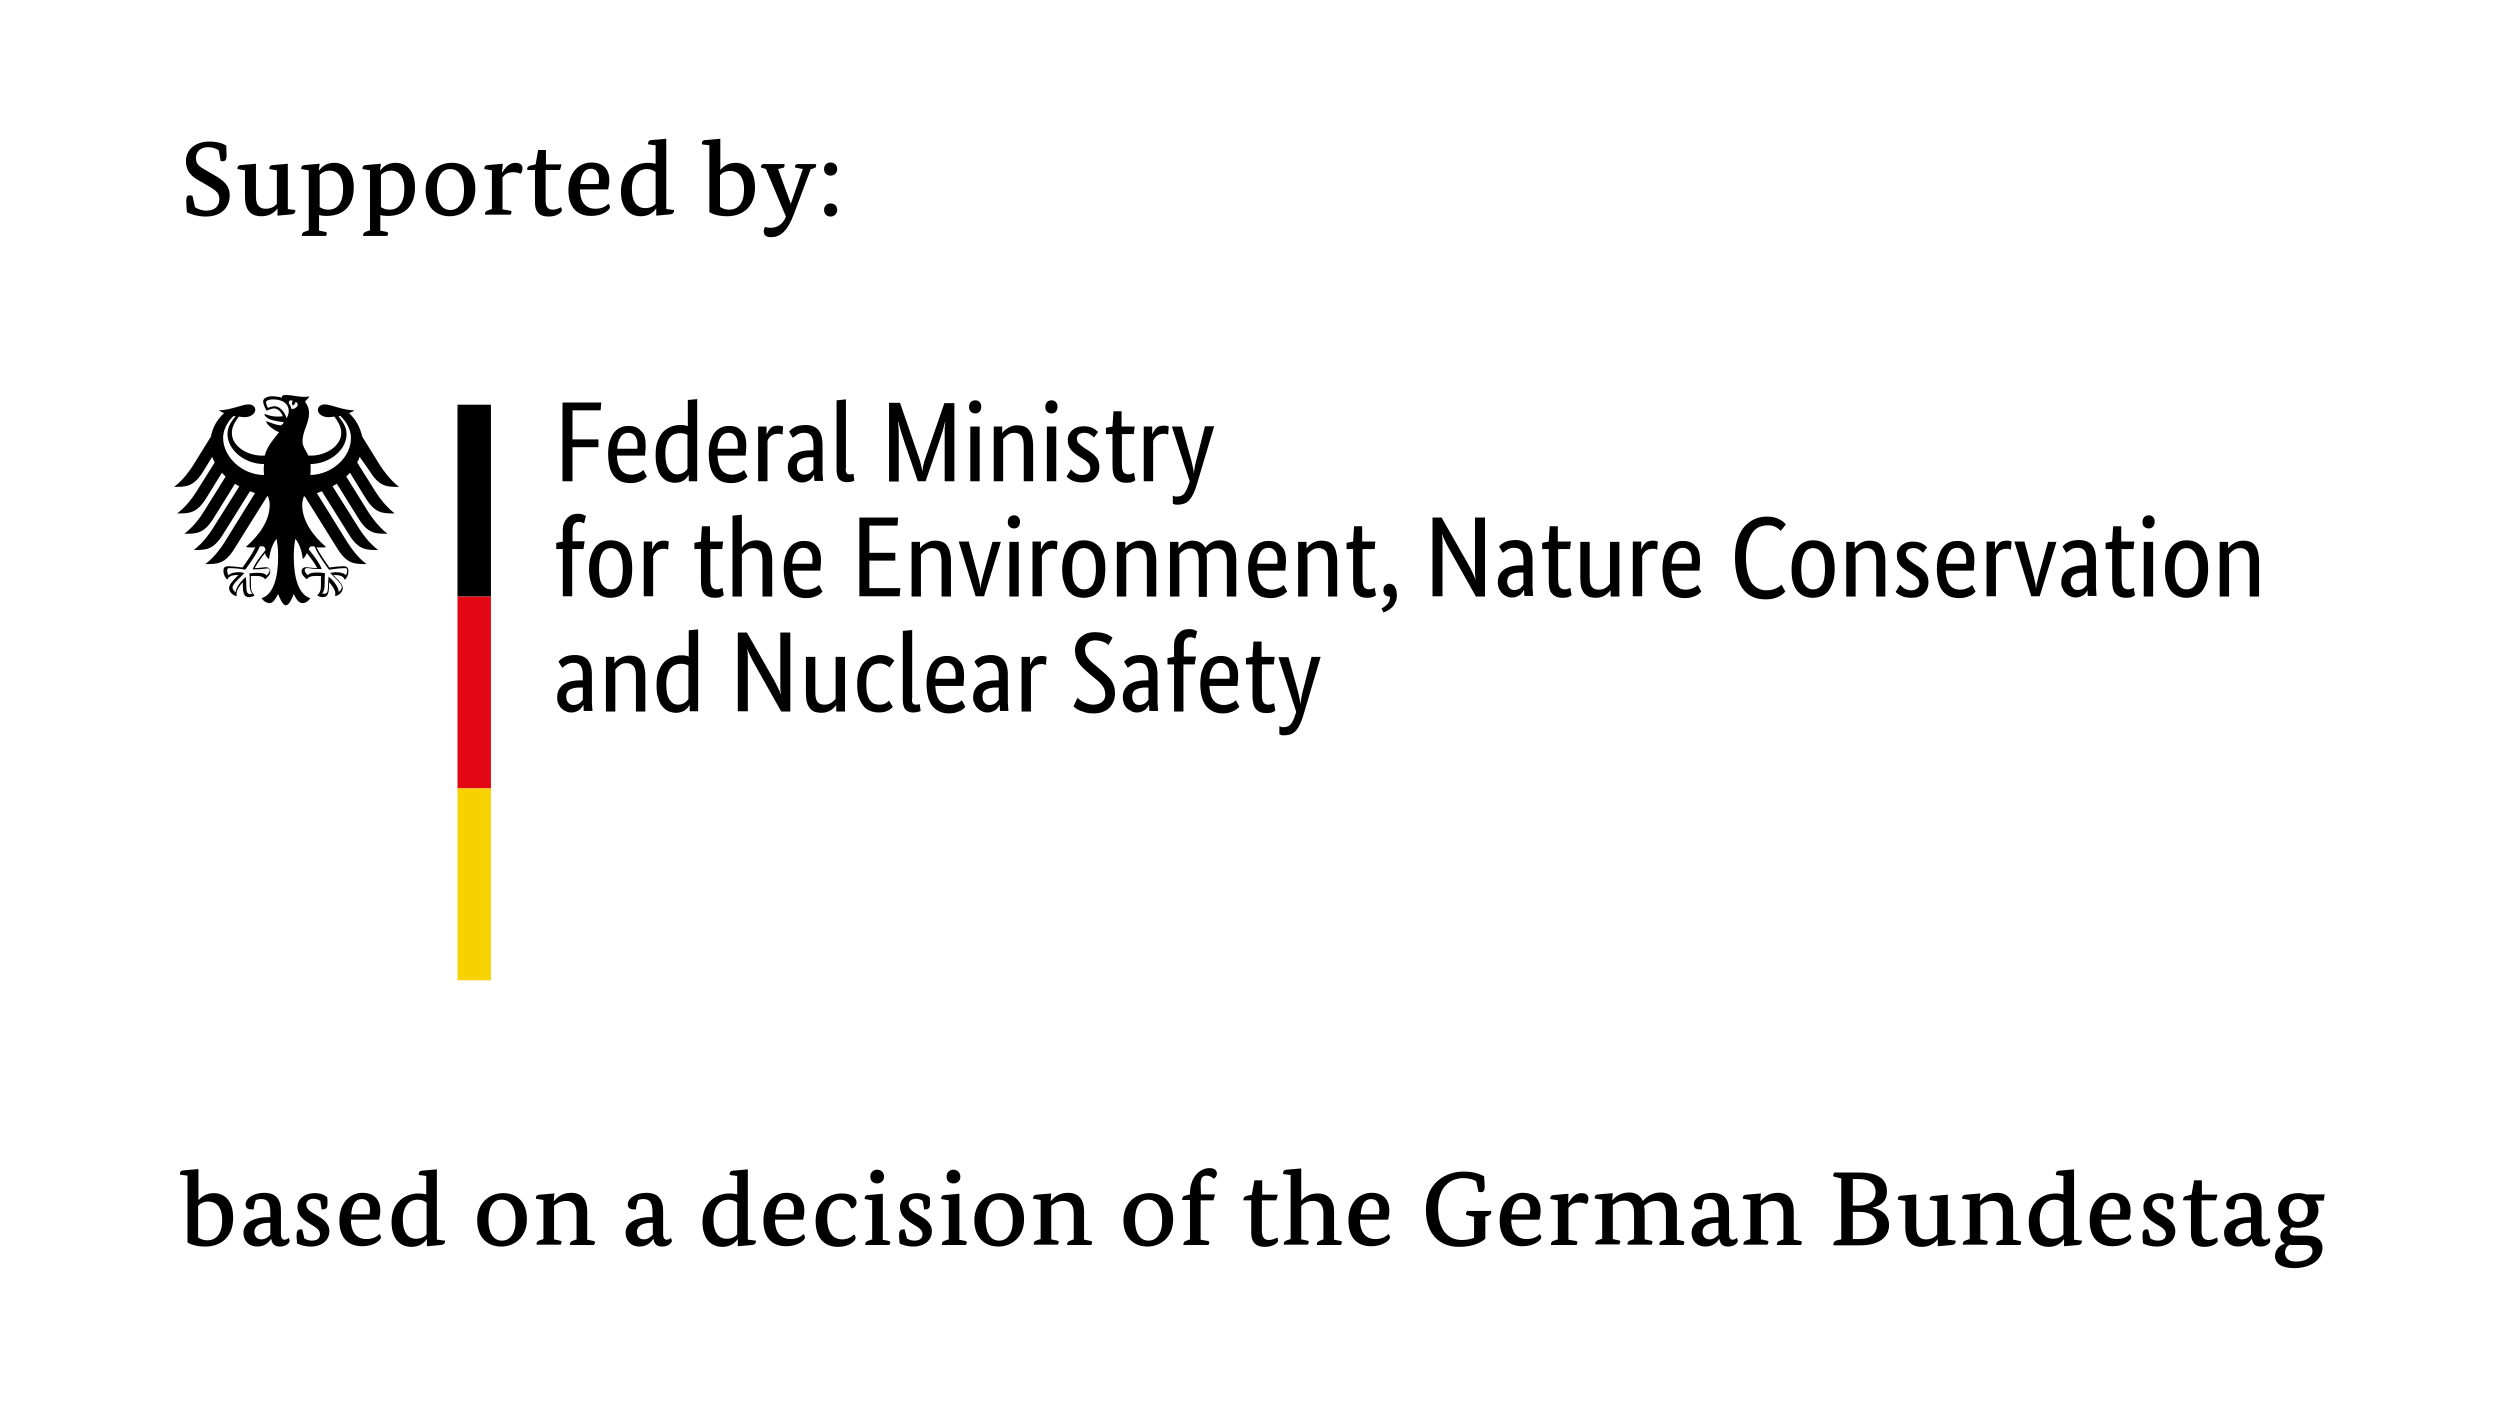 <?xml version="1.0" encoding="utf-8"?>
<!-- Generator: Adobe Illustrator 22.1.0, SVG Export Plug-In . SVG Version: 6.00 Build 0)  -->
<svg version="1.1" id="Ebene_1" xmlns="http://www.w3.org/2000/svg" xmlns:xlink="http://www.w3.org/1999/xlink" x="0px" y="0px"
	 width="800px" height="450px" viewBox="0 0 800 450" style="enable-background:new 0 0 800 450;" xml:space="preserve">
<style type="text/css">
	.st0{fill:#FFFFFF;}
	.st1{fill:#E30613;}
	.st2{fill:#F8D200;}
</style>
<rect class="st0" width="800" height="450"/>
<g>
	<path d="M180,154v-25.2h12.4l-0.2,2.5h-9v9.3h8.3v2.5h-8.3V154H180z M206.6,142.4c0,0.8,0,1.4-0.1,2c0,0.5-0.1,1-0.1,1.4h-9
		c0.1,2.1,0.5,3.6,1.3,4.6c0.8,1,1.9,1.5,3.4,1.5c0.5,0,1-0.1,1.4-0.2c0.4-0.1,0.8-0.3,1.1-0.4c0.3-0.2,0.6-0.3,0.8-0.5
		c0.2-0.2,0.4-0.3,0.5-0.4l1.1,2.1c-0.1,0.1-0.3,0.3-0.5,0.5c-0.2,0.2-0.6,0.5-1,0.7c-0.4,0.2-0.9,0.4-1.5,0.6
		c-0.6,0.2-1.3,0.3-2.2,0.3c-1.1,0-2.1-0.2-3-0.5c-0.9-0.4-1.6-0.9-2.3-1.7c-0.6-0.8-1.1-1.7-1.4-2.9c-0.3-1.2-0.5-2.6-0.5-4.3
		c0-1.6,0.2-2.9,0.5-4c0.4-1.1,0.8-2.1,1.4-2.8c0.6-0.7,1.3-1.3,2.1-1.6c0.8-0.4,1.7-0.5,2.6-0.5c1.7,0,3,0.5,3.9,1.6
		C206.2,138.7,206.6,140.3,206.6,142.4z M201.1,138.5c-1,0-1.9,0.4-2.5,1.3c-0.6,0.9-1,2.1-1.1,3.8h6.4c0-0.1,0-0.3,0.1-0.5
		c0-0.2,0-0.5,0-0.7c0-1.2-0.2-2.2-0.7-2.8C202.7,138.8,202,138.5,201.1,138.5z M209.8,145.5c0-1.8,0.2-3.3,0.7-4.5
		c0.5-1.2,1.1-2.2,1.8-2.9c0.7-0.7,1.6-1.2,2.5-1.6c0.9-0.3,1.8-0.5,2.8-0.5c0.6,0,1,0,1.5,0.1c0.4,0.1,0.8,0.2,1,0.3v-8.4l3-0.3
		V154h-2.7v-1.9h-0.1c-0.1,0.1-0.2,0.3-0.4,0.6c-0.2,0.3-0.5,0.5-0.8,0.8c-0.3,0.3-0.8,0.5-1.3,0.7c-0.5,0.2-1.1,0.3-1.8,0.3
		c-0.8,0-1.6-0.2-2.4-0.5c-0.7-0.3-1.4-0.9-2-1.6c-0.6-0.7-1-1.6-1.3-2.8C209.9,148.5,209.8,147.1,209.8,145.5z M216.7,151.8
		c0.5,0,0.9-0.1,1.2-0.2c0.4-0.1,0.7-0.3,1-0.5c0.3-0.2,0.5-0.4,0.7-0.6c0.2-0.2,0.3-0.4,0.4-0.5v-10.8c-0.3-0.2-0.6-0.3-0.9-0.4
		c-0.4-0.1-0.8-0.2-1.3-0.2c-0.7,0-1.3,0.1-1.9,0.3c-0.6,0.2-1.1,0.6-1.6,1.1c-0.4,0.5-0.8,1.2-1,2.1c-0.3,0.9-0.4,1.9-0.4,3.1
		c0,1.2,0.1,2.2,0.3,3.1c0.2,0.8,0.5,1.5,0.9,2c0.4,0.5,0.8,0.9,1.2,1.1C215.7,151.7,216.2,151.8,216.7,151.8z M238.8,142.4
		c0,0.8,0,1.4-0.1,2c0,0.5-0.1,1-0.1,1.4h-9c0.1,2.1,0.5,3.6,1.3,4.6c0.8,1,1.9,1.5,3.4,1.5c0.5,0,1-0.1,1.4-0.2
		c0.4-0.1,0.8-0.3,1.1-0.4c0.3-0.2,0.6-0.3,0.8-0.5c0.2-0.2,0.4-0.3,0.5-0.4l1.1,2.1c-0.1,0.1-0.3,0.3-0.5,0.5
		c-0.2,0.2-0.6,0.5-1,0.7c-0.4,0.2-0.9,0.4-1.5,0.6c-0.6,0.2-1.3,0.3-2.2,0.3c-1.1,0-2.1-0.2-3-0.5c-0.9-0.4-1.6-0.9-2.3-1.7
		c-0.6-0.8-1.1-1.7-1.4-2.9c-0.3-1.2-0.5-2.6-0.5-4.3c0-1.6,0.2-2.9,0.5-4c0.4-1.1,0.8-2.1,1.4-2.8c0.6-0.7,1.3-1.3,2.1-1.6
		c0.8-0.4,1.7-0.5,2.6-0.5c1.7,0,3,0.5,3.9,1.6C238.3,138.7,238.8,140.3,238.8,142.4z M233.2,138.5c-1,0-1.9,0.4-2.5,1.3
		c-0.6,0.9-1,2.1-1.1,3.8h6.4c0-0.1,0-0.3,0.1-0.5c0-0.2,0-0.5,0-0.7c0-1.2-0.2-2.2-0.7-2.8C234.8,138.8,234.1,138.5,233.2,138.5z
		 M250.4,139.1c-0.1,0-0.2-0.1-0.5-0.2c-0.2-0.1-0.6-0.1-1-0.1c-0.9,0-1.7,0.3-2.2,0.7s-0.9,1-1.1,1.6V154h-3v-17.5h2.7v2.4h0.1
		c0.1-0.3,0.3-0.7,0.5-1c0.2-0.3,0.4-0.6,0.7-0.9c0.3-0.3,0.6-0.5,1-0.6c0.4-0.1,0.9-0.2,1.4-0.2c0.4,0,0.7,0,1,0.1
		c0.3,0.1,0.5,0.1,0.6,0.2L250.4,139.1z M252.1,149.6c0-1,0.2-1.9,0.6-2.6c0.4-0.7,0.9-1.2,1.6-1.7c0.7-0.4,1.4-0.7,2.3-0.9
		c0.9-0.2,1.8-0.3,2.8-0.3h0.9v-1.7c0-1.5-0.3-2.5-0.8-3.1c-0.5-0.6-1.3-0.8-2.2-0.8c-0.9,0-1.6,0.2-2.2,0.6c-0.6,0.4-1,0.7-1.4,1
		l-1.2-2c0.2-0.2,0.4-0.4,0.7-0.7c0.3-0.2,0.7-0.5,1.1-0.7c0.4-0.2,0.9-0.4,1.5-0.5c0.6-0.1,1.2-0.2,1.9-0.2c1.8,0,3.2,0.5,4.1,1.5
		c0.9,1,1.4,2.6,1.4,4.8v8c0,0.8,0,1.5,0.1,2.2c0,0.7,0.1,1.2,0.1,1.4h-2.8l-0.1-1.9h-0.1c-0.1,0.2-0.2,0.5-0.4,0.7
		c-0.2,0.3-0.4,0.5-0.7,0.8c-0.3,0.2-0.6,0.4-1.1,0.6c-0.4,0.2-0.9,0.3-1.5,0.3c-0.7,0-1.3-0.1-1.8-0.4c-0.6-0.2-1.1-0.6-1.5-1
		c-0.4-0.4-0.8-1-1-1.6C252.2,150.9,252.1,150.3,252.1,149.6z M257.4,151.9c0.4,0,0.8-0.1,1.1-0.2c0.3-0.1,0.6-0.3,0.8-0.4
		c0.2-0.2,0.4-0.4,0.6-0.6c0.2-0.2,0.3-0.4,0.4-0.5v-3.9l-1,0c-1.4,0-2.5,0.3-3.2,0.7c-0.7,0.4-1.1,1.1-1.1,2.1c0,0.9,0.2,1.6,0.6,2
		C256.1,151.7,256.7,151.9,257.4,151.9z M270.6,149.9c0,0.7,0.1,1.2,0.3,1.5c0.2,0.3,0.6,0.4,1.1,0.4c0.3,0,0.5,0,0.7-0.1
		c0.2,0,0.3-0.1,0.4-0.1l0.3,2.2c-0.1,0.1-0.4,0.2-0.8,0.3c-0.4,0.1-0.9,0.2-1.6,0.2c-1,0-1.8-0.3-2.4-0.9c-0.6-0.6-0.9-1.7-0.9-3.3
		v-22l3-0.3V149.9z M305.4,128.8V154h-3.1v-12c0-0.8,0-1.5,0-2.2c0-0.7,0-1.4,0-2c0-0.6,0-1.2,0.1-1.7c0-0.5,0-0.9,0.1-1.1h-0.1
		c-0.1,0.6-0.4,1.5-0.7,2.7c-0.4,1.3-0.8,2.6-1.3,4l-4.2,12.3h-2.5l-4.2-12.3c-0.5-1.4-0.9-2.8-1.3-4c-0.4-1.3-0.6-2.2-0.7-2.7h-0.1
		c0,0.3,0,0.7,0.1,1.2c0,0.5,0,1,0.1,1.7c0,0.6,0,1.3,0,2c0,0.7,0,1.5,0,2.2v12h-3.1v-25.2h3.5l6,17.4c0.3,0.8,0.5,1.6,0.7,2.4
		c0.2,0.8,0.3,1.4,0.4,2h0.1c0-0.6,0.1-1.2,0.3-2c0.2-0.8,0.4-1.5,0.7-2.3l6-17.4H305.4z M313.5,154h-3v-17.5h3V154z M312.1,132.3
		c-0.6,0-1.1-0.2-1.5-0.6c-0.4-0.4-0.5-0.9-0.5-1.5c0-0.6,0.2-1.1,0.5-1.5c0.4-0.4,0.9-0.6,1.5-0.6c0.6,0,1.1,0.2,1.4,0.6
		c0.4,0.4,0.5,0.9,0.5,1.5c0,0.6-0.2,1.1-0.5,1.5C313.1,132.1,312.7,132.3,312.1,132.3z M327.6,154v-11.3c0-1.5-0.3-2.6-0.7-3.2
		c-0.5-0.6-1.3-1-2.3-1c-0.9,0-1.6,0.2-2.2,0.7c-0.6,0.4-1,0.9-1.4,1.3V154h-3v-17.5h2.7v2h0.1c0.1-0.1,0.2-0.4,0.5-0.6
		c0.2-0.3,0.6-0.5,1-0.8c0.4-0.3,0.9-0.5,1.4-0.7c0.5-0.2,1.1-0.3,1.8-0.3c0.8,0,1.5,0.1,2.1,0.3c0.6,0.2,1.2,0.6,1.6,1.1
		c0.4,0.5,0.8,1.2,1,2c0.2,0.8,0.4,1.8,0.4,3V154H327.6z M338,154h-3v-17.5h3V154z M336.5,132.3c-0.6,0-1.1-0.2-1.5-0.6
		c-0.4-0.4-0.5-0.9-0.5-1.5c0-0.6,0.2-1.1,0.5-1.5c0.4-0.4,0.9-0.6,1.5-0.6c0.6,0,1.1,0.2,1.4,0.6c0.4,0.4,0.5,0.9,0.5,1.5
		c0,0.6-0.2,1.1-0.5,1.5C337.6,132.1,337.1,132.3,336.5,132.3z M350.1,140c-0.2-0.2-0.5-0.5-1.1-0.9c-0.5-0.4-1.2-0.6-2-0.6
		c-0.8,0-1.4,0.2-1.8,0.5c-0.4,0.4-0.6,0.8-0.6,1.3c0,0.7,0.2,1.2,0.6,1.6c0.4,0.4,1,0.9,1.7,1.4l1.1,0.7c1.2,0.7,2.1,1.5,2.8,2.3
		c0.7,0.8,1,1.9,1,3.2c0,1.4-0.5,2.6-1.4,3.5c-1,1-2.3,1.4-4.1,1.4c-0.7,0-1.3-0.1-1.9-0.2c-0.5-0.1-1-0.3-1.4-0.5
		c-0.4-0.2-0.7-0.4-1-0.6c-0.3-0.2-0.5-0.4-0.7-0.6l1.4-2.3c0.1,0.1,0.3,0.3,0.5,0.5c0.2,0.2,0.5,0.4,0.7,0.6c0.3,0.2,0.6,0.3,1,0.5
		c0.4,0.1,0.8,0.2,1.3,0.2c0.9,0,1.5-0.2,2-0.6c0.5-0.4,0.7-0.9,0.7-1.4c0-0.4-0.1-0.8-0.2-1.1c-0.1-0.3-0.3-0.6-0.5-0.8
		c-0.2-0.2-0.5-0.5-0.8-0.7c-0.3-0.2-0.7-0.5-1.1-0.7l-1.1-0.7c-1.1-0.7-2-1.4-2.6-2.2c-0.6-0.8-0.9-1.8-0.9-3
		c0-0.7,0.1-1.3,0.4-1.8c0.3-0.5,0.6-1,1.1-1.4c0.5-0.4,1-0.7,1.6-0.9c0.6-0.2,1.3-0.3,2-0.3c0.7,0,1.3,0.1,1.8,0.2
		c0.5,0.1,0.9,0.3,1.3,0.5c0.4,0.2,0.6,0.4,0.9,0.6c0.2,0.2,0.4,0.4,0.6,0.5L350.1,140z M362.8,138.9h-3.8v9.7
		c0,1.2,0.2,2.1,0.5,2.5c0.3,0.4,0.9,0.7,1.6,0.7c0.4,0,0.8-0.1,1.1-0.2c0.3-0.1,0.5-0.2,0.7-0.3l0.4,2.4c-0.1,0.1-0.4,0.2-0.9,0.5
		c-0.5,0.2-1.1,0.3-1.9,0.3c-1.5,0-2.6-0.4-3.4-1.3c-0.8-0.8-1.1-2.2-1.1-4.2v-10.1h-2.1v-2l2.1-0.4l0.3-4.9h2.6v4.9h4.2
		L362.8,138.9z M373.8,139.1c-0.1,0-0.2-0.1-0.5-0.2c-0.2-0.1-0.6-0.1-1-0.1c-0.9,0-1.6,0.3-2.2,0.7c-0.5,0.5-0.9,1-1.1,1.6V154h-3
		v-17.5h2.7v2.4h0.1c0.1-0.3,0.3-0.7,0.5-1c0.2-0.3,0.4-0.6,0.7-0.9c0.3-0.3,0.6-0.5,1-0.6c0.4-0.1,0.9-0.2,1.4-0.2
		c0.4,0,0.7,0,1,0.1c0.3,0.1,0.5,0.1,0.6,0.2L373.8,139.1z M388.5,136.5L383,155c-0.6,2.1-1.4,3.8-2.3,4.9c-0.9,1.1-2.2,1.6-4,1.6
		c-0.4,0-0.7,0-0.9-0.1c-0.2-0.1-0.4-0.2-0.5-0.2v-2.6c0.1,0,0.3,0.1,0.5,0.2c0.2,0.1,0.4,0.1,0.8,0.1c1,0,1.8-0.3,2.4-1
		c0.5-0.7,1-1.7,1.4-3l0.3-0.9l-5.7-17.5h3.2l2.7,9.7c0.3,1,0.5,1.9,0.7,2.8c0.2,0.9,0.4,1.6,0.4,2.3h0.1c0-0.7,0.2-1.4,0.3-2.3
		c0.2-0.9,0.4-1.8,0.7-2.8l2.5-9.8H388.5z M186.7,175.7h-3.6v15.1h-3v-15.1h-2.1v-2l2.1-0.4v-3.5c0-1,0.1-1.8,0.4-2.4
		c0.3-0.7,0.6-1.2,1.1-1.7c0.4-0.4,1-0.8,1.5-1c0.6-0.2,1.2-0.3,1.9-0.3c0.6,0,1.2,0.1,1.6,0.3c0.4,0.2,0.7,0.3,0.9,0.4l-0.6,2.4
		c-0.1-0.1-0.4-0.2-0.6-0.3c-0.3-0.1-0.6-0.2-1-0.2c-0.7,0-1.2,0.2-1.6,0.7c-0.4,0.4-0.5,1.2-0.5,2.4v3.1h3.9L186.7,175.7z
		 M188.5,182.1c0-1.6,0.2-3,0.6-4.2c0.4-1.2,0.9-2.1,1.5-2.9c0.6-0.7,1.4-1.3,2.2-1.6c0.8-0.4,1.7-0.5,2.7-0.5c1,0,1.9,0.2,2.7,0.5
		c0.8,0.4,1.5,0.9,2.2,1.6c0.6,0.7,1.1,1.7,1.4,2.9c0.4,1.2,0.5,2.6,0.5,4.2c0,1.6-0.2,3-0.5,4.2c-0.4,1.2-0.9,2.1-1.5,2.9
		c-0.6,0.7-1.4,1.3-2.2,1.6c-0.9,0.3-1.8,0.5-2.7,0.5c-1,0-1.9-0.2-2.7-0.5c-0.8-0.3-1.5-0.9-2.2-1.6c-0.6-0.7-1.1-1.7-1.4-2.8
		C188.7,185.2,188.5,183.8,188.5,182.1z M199.3,182.1c0-2.3-0.3-4-1-5.1c-0.7-1.1-1.6-1.6-2.8-1.6c-1.2,0-2.2,0.5-2.8,1.6
		c-0.7,1.1-1,2.8-1,5.1c0,2.3,0.3,4,1,5c0.7,1,1.6,1.5,2.8,1.5c1.2,0,2.2-0.5,2.8-1.5C199,186.1,199.3,184.4,199.3,182.1z
		 M213.8,175.9c-0.1,0-0.2-0.1-0.5-0.2c-0.2-0.1-0.6-0.1-1-0.1c-0.9,0-1.7,0.3-2.2,0.7c-0.5,0.5-0.9,1-1.1,1.6v12.9h-3v-17.5h2.7
		v2.4h0.1c0.1-0.3,0.3-0.7,0.5-1c0.2-0.3,0.4-0.6,0.7-0.9c0.3-0.3,0.6-0.5,1-0.6c0.4-0.1,0.9-0.2,1.4-0.2c0.4,0,0.7,0,1,0.1
		c0.3,0.1,0.5,0.1,0.6,0.2L213.8,175.9z M231.1,175.7h-3.8v9.7c0,1.2,0.2,2.1,0.5,2.5c0.3,0.4,0.9,0.7,1.6,0.7
		c0.4,0,0.8-0.1,1.1-0.2c0.3-0.1,0.5-0.2,0.7-0.3l0.4,2.4c-0.1,0.1-0.4,0.2-0.9,0.5c-0.5,0.2-1.1,0.3-1.9,0.3
		c-1.5,0-2.6-0.4-3.4-1.3c-0.8-0.8-1.1-2.2-1.1-4.2v-10.1h-2.1v-2l2.1-0.4l0.3-4.9h2.6v4.9h4.2L231.1,175.7z M244,190.9v-11.3
		c0-1.5-0.2-2.6-0.7-3.2c-0.5-0.6-1.3-1-2.3-1c-0.9,0-1.6,0.2-2.2,0.7c-0.6,0.4-1,0.9-1.4,1.3v13.5h-3V165l3-0.3v10.4h0.1
		c0.1-0.1,0.2-0.3,0.5-0.6c0.2-0.2,0.5-0.5,0.9-0.7c0.4-0.2,0.8-0.5,1.3-0.6c0.5-0.2,1.1-0.3,1.8-0.3c1.5,0,2.8,0.5,3.7,1.5
		c0.9,1,1.4,2.7,1.4,5v11.5H244z M262.7,179.2c0,0.8,0,1.4-0.1,2c0,0.5-0.1,1-0.1,1.4h-8.9c0.1,2.1,0.5,3.6,1.3,4.6
		c0.8,1,1.9,1.5,3.4,1.5c0.5,0,1-0.1,1.4-0.2c0.4-0.1,0.8-0.3,1.1-0.4c0.3-0.2,0.6-0.3,0.8-0.5c0.2-0.2,0.4-0.3,0.5-0.4l1.1,2.1
		c-0.1,0.1-0.3,0.3-0.5,0.5c-0.2,0.2-0.6,0.5-1,0.7c-0.4,0.2-0.9,0.4-1.5,0.6c-0.6,0.2-1.3,0.3-2.2,0.3c-1.1,0-2.1-0.2-3-0.5
		c-0.9-0.4-1.6-0.9-2.3-1.7c-0.6-0.8-1.1-1.7-1.4-2.9c-0.3-1.2-0.5-2.6-0.5-4.3c0-1.6,0.2-2.9,0.5-4c0.4-1.1,0.8-2.1,1.4-2.8
		c0.6-0.7,1.3-1.3,2.1-1.6c0.8-0.4,1.7-0.5,2.6-0.5c1.7,0,3,0.5,3.9,1.6C262.2,175.5,262.7,177.1,262.7,179.2z M257.1,175.3
		c-1,0-1.9,0.4-2.5,1.3c-0.6,0.9-1,2.1-1.1,3.8h6.4c0-0.1,0-0.3,0.1-0.5c0-0.2,0-0.5,0-0.7c0-1.2-0.2-2.2-0.7-2.8
		C258.8,175.6,258.1,175.3,257.1,175.3z M287.2,168.2h-9v8.7h8.3v2.5h-8.3v8.8h9.9l-0.2,2.6H275v-25.2h12.4L287.2,168.2z
		 M301.3,190.9v-11.3c0-1.5-0.3-2.6-0.7-3.2c-0.5-0.6-1.3-1-2.3-1c-0.9,0-1.6,0.2-2.2,0.7c-0.6,0.4-1,0.9-1.4,1.3v13.5h-3v-17.5h2.7
		v2h0.1c0.1-0.1,0.2-0.4,0.5-0.6c0.2-0.3,0.6-0.5,1-0.8c0.4-0.3,0.9-0.5,1.4-0.7c0.5-0.2,1.1-0.3,1.8-0.3c0.8,0,1.5,0.1,2.1,0.3
		c0.6,0.2,1.2,0.6,1.6,1.1c0.4,0.5,0.8,1.2,1,2c0.2,0.8,0.4,1.8,0.4,3v11.5H301.3z M320.3,173.3l-5.4,17.5h-2.7l-5.4-17.5h3.2
		l2.6,9.7c0.3,1,0.5,1.9,0.7,2.7c0.2,0.8,0.3,1.6,0.4,2.4h0.1c0-0.8,0.2-1.5,0.4-2.3c0.2-0.8,0.4-1.7,0.7-2.7l2.7-9.7H320.3z
		 M326,190.9h-3v-17.5h3V190.9z M324.5,169.1c-0.6,0-1.1-0.2-1.5-0.6c-0.4-0.4-0.5-0.9-0.5-1.5c0-0.6,0.2-1.1,0.5-1.5
		c0.4-0.4,0.9-0.6,1.5-0.6c0.6,0,1.1,0.2,1.4,0.6c0.4,0.4,0.5,0.9,0.5,1.5c0,0.6-0.2,1.1-0.5,1.5
		C325.6,168.9,325.1,169.1,324.5,169.1z M338.2,175.9c-0.1,0-0.2-0.1-0.5-0.2c-0.2-0.1-0.6-0.1-1-0.1c-0.9,0-1.7,0.3-2.2,0.7
		c-0.5,0.5-0.9,1-1.1,1.6v12.9h-3v-17.5h2.7v2.4h0.1c0.1-0.3,0.3-0.7,0.5-1c0.2-0.3,0.4-0.6,0.7-0.9c0.3-0.3,0.6-0.5,1-0.6
		c0.4-0.1,0.9-0.2,1.4-0.2c0.4,0,0.7,0,1,0.1c0.3,0.1,0.5,0.1,0.6,0.2L338.2,175.9z M339.9,182.1c0-1.6,0.2-3,0.6-4.2
		c0.4-1.2,0.9-2.1,1.5-2.9c0.6-0.7,1.4-1.3,2.2-1.6c0.8-0.4,1.7-0.5,2.7-0.5c1,0,1.9,0.2,2.7,0.5c0.8,0.4,1.5,0.9,2.2,1.6
		c0.6,0.7,1.1,1.7,1.4,2.9c0.4,1.2,0.5,2.6,0.5,4.2c0,1.6-0.2,3-0.5,4.2c-0.4,1.2-0.9,2.1-1.5,2.9c-0.6,0.7-1.4,1.3-2.2,1.6
		c-0.9,0.3-1.8,0.5-2.7,0.5c-1,0-1.9-0.2-2.7-0.5c-0.8-0.3-1.5-0.9-2.2-1.6c-0.6-0.7-1.1-1.7-1.4-2.8
		C340.1,185.2,339.9,183.8,339.9,182.1z M350.7,182.1c0-2.3-0.3-4-1-5.1c-0.7-1.1-1.6-1.6-2.8-1.6c-1.2,0-2.2,0.5-2.8,1.6
		c-0.7,1.1-1,2.8-1,5.1c0,2.3,0.3,4,1,5c0.7,1,1.6,1.5,2.8,1.5c1.2,0,2.2-0.5,2.8-1.5C350.3,186.1,350.7,184.4,350.7,182.1z
		 M367,190.9v-11.3c0-1.5-0.2-2.6-0.7-3.2c-0.5-0.6-1.3-1-2.3-1c-0.9,0-1.6,0.2-2.2,0.7c-0.6,0.4-1,0.9-1.4,1.3v13.5h-3v-17.5h2.7v2
		h0.1c0.1-0.1,0.2-0.4,0.5-0.6c0.2-0.3,0.6-0.5,1-0.8c0.4-0.3,0.9-0.5,1.4-0.7c0.5-0.2,1.1-0.3,1.8-0.3c0.8,0,1.5,0.1,2.1,0.3
		c0.6,0.2,1.2,0.6,1.6,1.1c0.4,0.5,0.8,1.2,1,2c0.2,0.8,0.4,1.8,0.4,3v11.5H367z M383.6,190.9v-11.3c0-1.4-0.2-2.5-0.6-3.1
		c-0.4-0.6-1.1-1-2-1c-0.5,0-0.9,0.1-1.3,0.2c-0.4,0.1-0.7,0.3-1,0.5c-0.3,0.2-0.5,0.4-0.8,0.6c-0.2,0.2-0.4,0.4-0.5,0.6v13.5h-3
		v-17.5h2.7v2h0.1c0.1-0.2,0.3-0.4,0.5-0.7c0.2-0.3,0.5-0.5,0.9-0.8c0.4-0.3,0.8-0.5,1.3-0.6c0.5-0.2,1-0.3,1.6-0.3
		c2,0,3.4,0.8,4.2,2.3c0.2-0.2,0.4-0.5,0.7-0.8c0.3-0.3,0.6-0.5,1-0.8c0.4-0.2,0.8-0.4,1.3-0.6c0.5-0.1,1-0.2,1.6-0.2
		c3.6,0,5.3,2.1,5.3,6.2v11.8h-3v-11.3c0-1.4-0.3-2.5-0.8-3.1c-0.5-0.6-1.3-1-2.3-1c-0.8,0-1.5,0.2-2.1,0.6c-0.5,0.4-1,0.8-1.3,1.2
		c0,0.3,0.1,0.6,0.1,0.9c0,0.3,0,0.6,0,1v11.8H383.6z M411.5,179.2c0,0.8,0,1.4-0.1,2c0,0.5-0.1,1-0.1,1.4h-9
		c0.1,2.1,0.5,3.6,1.3,4.6c0.8,1,1.9,1.5,3.4,1.5c0.5,0,1-0.1,1.4-0.2c0.4-0.1,0.8-0.3,1.1-0.4c0.3-0.2,0.6-0.3,0.8-0.5
		c0.2-0.2,0.4-0.3,0.5-0.4l1.1,2.1c-0.1,0.1-0.3,0.3-0.6,0.5c-0.2,0.2-0.6,0.5-1,0.7c-0.4,0.2-0.9,0.4-1.5,0.6
		c-0.6,0.2-1.3,0.3-2.2,0.3c-1.1,0-2.1-0.2-3-0.5c-0.9-0.4-1.6-0.9-2.3-1.7c-0.6-0.8-1.1-1.7-1.4-2.9c-0.3-1.2-0.5-2.6-0.5-4.3
		c0-1.6,0.2-2.9,0.5-4c0.4-1.1,0.8-2.1,1.4-2.8c0.6-0.7,1.3-1.3,2.1-1.6c0.8-0.4,1.7-0.5,2.6-0.5c1.7,0,3,0.5,3.9,1.6
		C411,175.5,411.5,177.1,411.5,179.2z M405.9,175.3c-1,0-1.9,0.4-2.5,1.3c-0.6,0.9-1,2.1-1.1,3.8h6.4c0-0.1,0-0.3,0.1-0.5
		c0-0.2,0-0.5,0-0.7c0-1.2-0.2-2.2-0.7-2.8C407.5,175.6,406.8,175.3,405.9,175.3z M425,190.9v-11.3c0-1.5-0.3-2.6-0.7-3.2
		c-0.5-0.6-1.3-1-2.3-1c-0.9,0-1.6,0.2-2.2,0.7c-0.6,0.4-1,0.9-1.4,1.3v13.5h-3v-17.5h2.7v2h0.1c0.1-0.1,0.2-0.4,0.5-0.6
		c0.2-0.3,0.6-0.5,0.9-0.8c0.4-0.3,0.9-0.5,1.4-0.7c0.5-0.2,1.1-0.3,1.8-0.3c0.8,0,1.5,0.1,2.1,0.3c0.6,0.2,1.2,0.6,1.6,1.1
		c0.4,0.5,0.8,1.2,1,2c0.2,0.8,0.4,1.8,0.4,3v11.5H425z M439.9,175.7H436v9.7c0,1.2,0.2,2.1,0.5,2.5c0.3,0.4,0.9,0.7,1.6,0.7
		c0.4,0,0.8-0.1,1.1-0.2c0.3-0.1,0.6-0.2,0.7-0.3l0.4,2.4c-0.1,0.1-0.4,0.2-0.9,0.5c-0.5,0.2-1.1,0.3-1.9,0.3
		c-1.5,0-2.6-0.4-3.4-1.3c-0.8-0.8-1.1-2.2-1.1-4.2v-10.1h-2.1v-2l2.1-0.4l0.3-4.9h2.6v4.9h4.2L439.9,175.7z M442.7,188.8
		c0-0.7,0.2-1.2,0.6-1.5c0.4-0.3,0.8-0.5,1.3-0.5c0.7,0,1.3,0.3,1.7,0.9c0.4,0.6,0.7,1.5,0.7,2.7c0,0.8-0.1,1.6-0.4,2.2
		c-0.3,0.6-0.6,1.2-1,1.6c-0.4,0.4-0.9,0.8-1.4,1.1s-1,0.5-1.5,0.7l-0.6-1.3c0.8-0.4,1.4-0.9,1.9-1.4c0.5-0.5,0.8-1.4,0.8-2.4h-0.1
		c-0.6,0-1-0.2-1.4-0.5C442.9,190,442.7,189.5,442.7,188.8z M475.2,165.7v25.2h-2.9l-8.5-15.1c-0.5-0.9-1-1.8-1.4-2.7
		c-0.4-0.9-0.7-1.5-0.9-2.1h-0.1c0.1,0.5,0.2,1.3,0.2,2.2c0,0.9,0,1.9,0,3v14.6h-3.2v-25.2h2.9l8.5,14.9c0.5,0.9,1,1.8,1.4,2.7
		c0.4,0.9,0.7,1.5,0.9,2.1h0.1c-0.1-0.5-0.2-1.3-0.2-2.2c0-0.9,0-1.9,0-3v-14.5H475.2z M479.3,186.4c0-1,0.2-1.9,0.6-2.6
		c0.4-0.7,0.9-1.2,1.6-1.7c0.7-0.4,1.4-0.7,2.3-0.9c0.9-0.2,1.8-0.3,2.8-0.3h0.9v-1.7c0-1.5-0.3-2.5-0.8-3.1
		c-0.5-0.6-1.3-0.8-2.2-0.8c-0.9,0-1.6,0.2-2.2,0.6c-0.6,0.4-1,0.7-1.4,1l-1.2-2c0.2-0.2,0.4-0.4,0.7-0.7c0.3-0.2,0.7-0.5,1.1-0.7
		c0.4-0.2,0.9-0.4,1.5-0.5c0.6-0.1,1.2-0.2,1.9-0.2c1.8,0,3.2,0.5,4.1,1.5c0.9,1,1.4,2.6,1.4,4.8v8c0,0.8,0,1.5,0.1,2.2
		c0,0.7,0.1,1.2,0.1,1.4h-2.8l-0.1-1.9h-0.1c-0.1,0.2-0.2,0.5-0.4,0.7c-0.2,0.3-0.4,0.5-0.7,0.8c-0.3,0.2-0.6,0.4-1.1,0.6
		c-0.4,0.2-0.9,0.3-1.5,0.3c-0.7,0-1.3-0.1-1.8-0.4c-0.6-0.2-1.1-0.6-1.5-1c-0.4-0.4-0.7-1-1-1.6
		C479.5,187.8,479.3,187.1,479.3,186.4z M484.6,188.8c0.4,0,0.8-0.1,1.1-0.2c0.3-0.1,0.6-0.3,0.8-0.4c0.2-0.2,0.4-0.4,0.6-0.6
		c0.2-0.2,0.3-0.4,0.4-0.5v-3.9l-0.9,0c-1.4,0-2.5,0.3-3.2,0.7c-0.7,0.4-1.1,1.1-1.1,2.1c0,0.9,0.2,1.6,0.6,2
		C483.3,188.6,483.9,188.8,484.6,188.8z M502.4,175.7h-3.8v9.7c0,1.2,0.2,2.1,0.5,2.5c0.3,0.4,0.9,0.7,1.6,0.7
		c0.4,0,0.8-0.1,1.1-0.2c0.3-0.1,0.6-0.2,0.7-0.3l0.4,2.4c-0.1,0.1-0.4,0.2-0.9,0.5c-0.5,0.2-1.1,0.3-1.9,0.3
		c-1.5,0-2.6-0.4-3.4-1.3c-0.8-0.8-1.1-2.2-1.1-4.2v-10.1h-2.1v-2l2.1-0.4l0.3-4.9h2.6v4.9h4.2L502.4,175.7z M518.1,190.9h-2.7v-2
		h-0.1c-0.1,0.1-0.2,0.4-0.5,0.6c-0.2,0.3-0.6,0.5-0.9,0.8c-0.4,0.3-0.8,0.5-1.4,0.7c-0.5,0.2-1.1,0.3-1.8,0.3
		c-0.8,0-1.5-0.1-2.1-0.3c-0.6-0.2-1.1-0.6-1.6-1.1c-0.4-0.5-0.8-1.2-1-2c-0.2-0.8-0.3-1.8-0.3-3v-11.5h3v11.3
		c0,1.5,0.2,2.5,0.7,3.1c0.5,0.6,1.2,0.9,2.2,0.9c0.9,0,1.6-0.2,2.2-0.6c0.6-0.4,1-0.8,1.4-1.3v-13.4h3V190.9z M530.3,175.9
		c-0.1,0-0.2-0.1-0.5-0.2c-0.2-0.1-0.6-0.1-1-0.1c-0.9,0-1.6,0.3-2.2,0.7c-0.5,0.5-0.9,1-1.1,1.6v12.9h-3v-17.5h2.7v2.4h0.1
		c0.1-0.3,0.3-0.7,0.5-1c0.2-0.3,0.4-0.6,0.7-0.9c0.3-0.3,0.6-0.5,1-0.6c0.4-0.1,0.9-0.2,1.4-0.2c0.4,0,0.7,0,1,0.1
		c0.3,0.1,0.5,0.1,0.6,0.2L530.3,175.9z M544,179.2c0,0.8,0,1.4-0.1,2c0,0.5-0.1,1-0.1,1.4h-9c0.1,2.1,0.5,3.6,1.3,4.6
		c0.8,1,1.9,1.5,3.4,1.5c0.5,0,1-0.1,1.4-0.2c0.4-0.1,0.8-0.3,1.1-0.4c0.3-0.2,0.6-0.3,0.8-0.5c0.2-0.2,0.4-0.3,0.5-0.4l1.1,2.1
		c-0.1,0.1-0.3,0.3-0.5,0.5c-0.2,0.2-0.6,0.5-1,0.7c-0.4,0.2-0.9,0.4-1.5,0.6c-0.6,0.2-1.3,0.3-2.2,0.3c-1.1,0-2.1-0.2-3-0.5
		c-0.9-0.4-1.6-0.9-2.3-1.7c-0.6-0.8-1.1-1.7-1.4-2.9c-0.3-1.2-0.5-2.6-0.5-4.3c0-1.6,0.2-2.9,0.5-4c0.4-1.1,0.8-2.1,1.4-2.8
		c0.6-0.7,1.3-1.3,2.1-1.6c0.8-0.4,1.7-0.5,2.6-0.5c1.7,0,3,0.5,3.9,1.6C543.6,175.5,544,177.1,544,179.2z M538.5,175.3
		c-1,0-1.9,0.4-2.5,1.3c-0.6,0.9-1,2.1-1.1,3.8h6.4c0-0.1,0-0.3,0.1-0.5c0-0.2,0-0.5,0-0.7c0-1.2-0.2-2.2-0.7-2.8
		C540.1,175.6,539.4,175.3,538.5,175.3z M555.2,178.3c0-2.4,0.3-4.4,0.9-6c0.6-1.7,1.4-3,2.3-4c1-1,2.1-1.8,3.3-2.3
		c1.2-0.5,2.5-0.7,3.8-0.7c0.9,0,1.7,0.1,2.4,0.3c0.7,0.2,1.2,0.4,1.7,0.7c0.5,0.3,0.9,0.5,1.2,0.8c0.3,0.3,0.5,0.5,0.7,0.7
		l-1.7,2.1c-0.1-0.1-0.3-0.3-0.5-0.5c-0.2-0.2-0.5-0.4-0.8-0.6c-0.3-0.2-0.7-0.4-1.2-0.5c-0.5-0.2-1-0.2-1.6-0.2
		c-0.9,0-1.8,0.2-2.7,0.5c-0.9,0.4-1.6,1-2.2,1.8c-0.6,0.8-1.1,1.9-1.5,3.2c-0.4,1.3-0.6,2.9-0.6,4.7c0,1.9,0.2,3.5,0.5,4.9
		c0.3,1.3,0.8,2.4,1.3,3.3c0.6,0.8,1.3,1.4,2.1,1.8c0.8,0.4,1.7,0.6,2.7,0.6c0.7,0,1.3-0.1,1.8-0.2c0.5-0.1,1-0.3,1.4-0.5
		c0.4-0.2,0.7-0.4,1-0.6c0.2-0.2,0.4-0.4,0.6-0.5l1.2,2.2c-0.2,0.2-0.4,0.4-0.7,0.7c-0.3,0.3-0.7,0.5-1.2,0.8
		c-0.5,0.3-1.1,0.5-1.8,0.7c-0.7,0.2-1.5,0.3-2.5,0.3c-1.5,0-2.8-0.2-4-0.7c-1.2-0.5-2.2-1.2-3.1-2.3c-0.9-1-1.5-2.4-2-4
		C555.4,182.6,555.2,180.6,555.2,178.3z M573.3,182.1c0-1.6,0.2-3,0.6-4.2c0.4-1.2,0.9-2.1,1.5-2.9c0.6-0.7,1.4-1.3,2.2-1.6
		c0.8-0.4,1.7-0.5,2.7-0.5c1,0,1.9,0.2,2.7,0.5c0.8,0.4,1.5,0.9,2.2,1.6c0.6,0.7,1.1,1.7,1.4,2.9c0.3,1.2,0.5,2.6,0.5,4.2
		c0,1.6-0.2,3-0.6,4.2c-0.4,1.2-0.9,2.1-1.5,2.9c-0.6,0.7-1.4,1.3-2.2,1.6c-0.9,0.3-1.8,0.5-2.7,0.5c-1,0-1.9-0.2-2.7-0.5
		c-0.8-0.3-1.5-0.9-2.2-1.6c-0.6-0.7-1.1-1.7-1.4-2.8C573.4,185.2,573.3,183.8,573.3,182.1z M584,182.1c0-2.3-0.3-4-1-5.1
		c-0.7-1.1-1.6-1.6-2.8-1.6c-1.2,0-2.2,0.5-2.8,1.6c-0.7,1.1-1,2.8-1,5.1c0,2.3,0.3,4,1,5c0.7,1,1.6,1.5,2.8,1.5
		c1.2,0,2.2-0.5,2.8-1.5C583.7,186.1,584,184.4,584,182.1z M600.4,190.9v-11.3c0-1.5-0.3-2.6-0.7-3.2c-0.5-0.6-1.3-1-2.3-1
		c-0.9,0-1.6,0.2-2.2,0.7c-0.6,0.4-1,0.9-1.4,1.3v13.5h-3v-17.5h2.7v2h0.1c0.1-0.1,0.2-0.4,0.5-0.6c0.2-0.3,0.6-0.5,0.9-0.8
		c0.4-0.3,0.9-0.5,1.4-0.7c0.5-0.2,1.1-0.3,1.8-0.3c0.8,0,1.5,0.1,2.1,0.3c0.6,0.2,1.2,0.6,1.6,1.1c0.4,0.5,0.8,1.2,1,2
		c0.2,0.8,0.4,1.8,0.4,3v11.5H600.4z M615.4,176.9c-0.2-0.2-0.6-0.5-1.1-0.9c-0.5-0.4-1.2-0.6-2-0.6c-0.8,0-1.4,0.2-1.8,0.5
		c-0.4,0.4-0.6,0.8-0.6,1.3c0,0.7,0.2,1.2,0.6,1.6c0.4,0.4,1,0.9,1.7,1.4l1.1,0.7c1.2,0.7,2.1,1.5,2.8,2.3c0.7,0.8,1,1.9,1,3.2
		c0,1.4-0.5,2.6-1.4,3.5c-1,1-2.3,1.4-4.1,1.4c-0.7,0-1.3-0.1-1.9-0.2c-0.5-0.1-1-0.3-1.4-0.5c-0.4-0.2-0.7-0.4-1-0.6
		c-0.3-0.2-0.5-0.4-0.7-0.6l1.4-2.3c0.1,0.1,0.3,0.3,0.5,0.5c0.2,0.2,0.5,0.4,0.7,0.6c0.3,0.2,0.6,0.3,1,0.5
		c0.4,0.1,0.8,0.2,1.3,0.2c0.9,0,1.5-0.2,2-0.6c0.5-0.4,0.7-0.9,0.7-1.4c0-0.4-0.1-0.8-0.2-1.1c-0.1-0.3-0.3-0.6-0.5-0.8
		c-0.2-0.2-0.5-0.5-0.8-0.7c-0.3-0.2-0.7-0.5-1.1-0.7l-1.1-0.7c-1.1-0.7-2-1.4-2.6-2.2c-0.6-0.8-0.9-1.8-0.9-3
		c0-0.7,0.1-1.3,0.4-1.8c0.3-0.5,0.6-1,1.1-1.4c0.5-0.4,1-0.7,1.6-0.9c0.6-0.2,1.3-0.3,2-0.3c0.7,0,1.3,0.1,1.8,0.2
		c0.5,0.1,0.9,0.3,1.3,0.5c0.4,0.2,0.6,0.4,0.9,0.6c0.2,0.2,0.4,0.4,0.6,0.5L615.4,176.9z M631.8,179.2c0,0.8,0,1.4-0.1,2
		c0,0.5-0.1,1-0.1,1.4h-9c0.1,2.1,0.5,3.6,1.3,4.6c0.8,1,1.9,1.5,3.4,1.5c0.5,0,1-0.1,1.4-0.2c0.4-0.1,0.8-0.3,1.1-0.4
		c0.3-0.2,0.6-0.3,0.8-0.5c0.2-0.2,0.4-0.3,0.5-0.4l1.1,2.1c-0.1,0.1-0.3,0.3-0.5,0.5c-0.2,0.2-0.6,0.5-1,0.7
		c-0.4,0.2-0.9,0.4-1.5,0.6c-0.6,0.2-1.3,0.3-2.2,0.3c-1.1,0-2.1-0.2-3-0.5c-0.9-0.4-1.6-0.9-2.3-1.7c-0.6-0.8-1.1-1.7-1.4-2.9
		c-0.3-1.2-0.5-2.6-0.5-4.3c0-1.6,0.2-2.9,0.5-4c0.4-1.1,0.8-2.1,1.4-2.8c0.6-0.7,1.3-1.3,2.1-1.6c0.8-0.4,1.7-0.5,2.6-0.5
		c1.7,0,3,0.5,3.9,1.6C631.3,175.5,631.8,177.1,631.8,179.2z M626.3,175.3c-1,0-1.9,0.4-2.5,1.3c-0.6,0.9-1,2.1-1.1,3.8h6.4
		c0-0.1,0-0.3,0.1-0.5c0-0.2,0-0.5,0-0.7c0-1.2-0.2-2.2-0.7-2.8C627.9,175.6,627.2,175.3,626.3,175.3z M643.5,175.9
		c-0.1,0-0.2-0.1-0.5-0.2c-0.2-0.1-0.6-0.1-1-0.1c-0.9,0-1.6,0.3-2.2,0.7c-0.5,0.5-0.9,1-1.1,1.6v12.9h-3v-17.5h2.7v2.4h0.1
		c0.1-0.3,0.3-0.7,0.5-1c0.2-0.3,0.4-0.6,0.7-0.9c0.3-0.3,0.6-0.5,1-0.6c0.4-0.1,0.9-0.2,1.4-0.2c0.4,0,0.7,0,1,0.1
		c0.3,0.1,0.5,0.1,0.6,0.2L643.5,175.9z M658.1,173.3l-5.4,17.5H650l-5.4-17.5h3.2l2.6,9.7c0.3,1,0.5,1.9,0.7,2.7
		c0.2,0.8,0.3,1.6,0.4,2.4h0.1c0-0.8,0.2-1.5,0.4-2.3c0.2-0.8,0.4-1.7,0.7-2.7l2.7-9.7H658.1z M659.6,186.4c0-1,0.2-1.9,0.6-2.6
		c0.4-0.7,0.9-1.2,1.6-1.7c0.7-0.4,1.4-0.7,2.3-0.9c0.9-0.2,1.8-0.3,2.8-0.3h0.9v-1.7c0-1.5-0.3-2.5-0.8-3.1
		c-0.5-0.6-1.3-0.8-2.2-0.8c-0.9,0-1.6,0.2-2.2,0.6c-0.6,0.4-1,0.7-1.4,1l-1.2-2c0.2-0.2,0.4-0.4,0.7-0.7c0.3-0.2,0.7-0.5,1.1-0.7
		c0.4-0.2,0.9-0.4,1.5-0.5c0.6-0.1,1.2-0.2,1.9-0.2c1.8,0,3.2,0.5,4.1,1.5c0.9,1,1.4,2.6,1.4,4.8v8c0,0.8,0,1.5,0.1,2.2
		c0,0.7,0.1,1.2,0.1,1.4h-2.8l-0.1-1.9H668c-0.1,0.2-0.2,0.5-0.4,0.7c-0.2,0.3-0.4,0.5-0.7,0.8c-0.3,0.2-0.6,0.4-1.1,0.6
		c-0.4,0.2-0.9,0.3-1.5,0.3c-0.7,0-1.3-0.1-1.8-0.4c-0.6-0.2-1.1-0.6-1.5-1c-0.4-0.4-0.8-1-1-1.6
		C659.7,187.8,659.6,187.1,659.6,186.4z M664.9,188.8c0.4,0,0.8-0.1,1.1-0.2c0.3-0.1,0.6-0.3,0.8-0.4c0.2-0.2,0.4-0.4,0.6-0.6
		c0.2-0.2,0.3-0.4,0.4-0.5v-3.9l-0.9,0c-1.4,0-2.5,0.3-3.2,0.7c-0.7,0.4-1.1,1.1-1.1,2.1c0,0.9,0.2,1.6,0.6,2
		C663.6,188.6,664.2,188.8,664.9,188.8z M682.7,175.7h-3.8v9.7c0,1.2,0.2,2.1,0.5,2.5c0.3,0.4,0.9,0.7,1.6,0.7
		c0.4,0,0.8-0.1,1.1-0.2c0.3-0.1,0.6-0.2,0.7-0.3l0.4,2.4c-0.1,0.1-0.4,0.2-0.9,0.5c-0.5,0.2-1.1,0.3-1.9,0.3
		c-1.5,0-2.6-0.4-3.4-1.3c-0.8-0.8-1.1-2.2-1.1-4.2v-10.1h-2.1v-2l2.1-0.4l0.3-4.9h2.6v4.9h4.2L682.7,175.7z M689,190.9h-3v-17.5h3
		V190.9z M687.6,169.1c-0.6,0-1.1-0.2-1.5-0.6c-0.4-0.4-0.5-0.9-0.5-1.5c0-0.6,0.2-1.1,0.5-1.5c0.4-0.4,0.9-0.6,1.5-0.6
		c0.6,0,1.1,0.2,1.4,0.6c0.4,0.4,0.5,0.9,0.5,1.5c0,0.6-0.2,1.1-0.5,1.5C688.6,168.9,688.2,169.1,687.6,169.1z M692.8,182.1
		c0-1.6,0.2-3,0.6-4.2c0.4-1.2,0.9-2.1,1.5-2.9c0.6-0.7,1.4-1.3,2.2-1.6c0.8-0.4,1.7-0.5,2.7-0.5c1,0,1.9,0.2,2.7,0.5
		c0.8,0.4,1.5,0.9,2.2,1.6c0.6,0.7,1.1,1.7,1.4,2.9c0.4,1.2,0.5,2.6,0.5,4.2c0,1.6-0.2,3-0.5,4.2c-0.4,1.2-0.9,2.1-1.5,2.9
		c-0.6,0.7-1.4,1.3-2.2,1.6c-0.9,0.3-1.8,0.5-2.7,0.5c-1,0-1.9-0.2-2.7-0.5c-0.8-0.3-1.5-0.9-2.2-1.6c-0.6-0.7-1.1-1.7-1.4-2.8
		C692.9,185.2,692.8,183.8,692.8,182.1z M703.5,182.1c0-2.3-0.3-4-1-5.1c-0.7-1.1-1.6-1.6-2.8-1.6c-1.2,0-2.2,0.5-2.8,1.6
		c-0.7,1.1-1,2.8-1,5.1c0,2.3,0.3,4,1,5c0.7,1,1.6,1.5,2.8,1.5c1.2,0,2.2-0.5,2.8-1.5C703.2,186.1,703.5,184.4,703.5,182.1z
		 M719.9,190.9v-11.3c0-1.5-0.2-2.6-0.7-3.2c-0.5-0.6-1.3-1-2.3-1c-0.9,0-1.6,0.2-2.2,0.7c-0.6,0.4-1,0.9-1.4,1.3v13.5h-3v-17.5h2.7
		v2h0.1c0.1-0.1,0.2-0.4,0.5-0.6c0.2-0.3,0.6-0.5,1-0.8c0.4-0.3,0.9-0.5,1.4-0.7c0.5-0.2,1.1-0.3,1.8-0.3c0.8,0,1.5,0.1,2.1,0.3
		c0.6,0.2,1.2,0.6,1.6,1.1c0.4,0.5,0.8,1.2,1,2c0.2,0.8,0.4,1.8,0.4,3v11.5H719.9z M178.3,223.2c0-1,0.2-1.9,0.6-2.6
		c0.4-0.7,0.9-1.2,1.6-1.7c0.7-0.4,1.4-0.7,2.3-0.9c0.9-0.2,1.8-0.3,2.8-0.3h0.9v-1.7c0-1.5-0.3-2.5-0.8-3.1
		c-0.5-0.6-1.3-0.8-2.2-0.8c-0.9,0-1.6,0.2-2.2,0.6c-0.6,0.4-1,0.7-1.4,1l-1.2-2c0.2-0.2,0.4-0.4,0.7-0.7c0.3-0.2,0.7-0.5,1.1-0.7
		c0.4-0.2,0.9-0.4,1.5-0.5c0.6-0.1,1.2-0.2,1.9-0.2c1.8,0,3.2,0.5,4.1,1.5c0.9,1,1.4,2.6,1.4,4.8v8c0,0.8,0,1.5,0.1,2.2
		c0,0.7,0.1,1.2,0.1,1.4h-2.8l-0.1-1.9h-0.1c-0.1,0.2-0.2,0.5-0.4,0.7c-0.2,0.3-0.4,0.5-0.7,0.8c-0.3,0.2-0.6,0.4-1.1,0.6
		c-0.4,0.2-0.9,0.3-1.5,0.3c-0.7,0-1.3-0.1-1.8-0.4c-0.6-0.2-1.1-0.6-1.5-1c-0.4-0.4-0.8-1-1-1.6C178.4,224.6,178.3,224,178.3,223.2
		z M183.6,225.6c0.4,0,0.8-0.1,1.1-0.2c0.3-0.1,0.6-0.3,0.8-0.4c0.2-0.2,0.4-0.4,0.6-0.6c0.2-0.2,0.3-0.4,0.4-0.5V220l-1,0
		c-1.4,0-2.5,0.3-3.2,0.7c-0.7,0.4-1.1,1.1-1.1,2.1c0,0.9,0.2,1.6,0.6,2C182.3,225.4,182.9,225.6,183.6,225.6z M203.5,227.7v-11.3
		c0-1.5-0.2-2.6-0.7-3.2c-0.5-0.6-1.3-1-2.3-1c-0.9,0-1.6,0.2-2.2,0.7c-0.6,0.4-1,0.9-1.4,1.3v13.5h-3v-17.5h2.7v2h0.1
		c0.1-0.1,0.2-0.4,0.5-0.6c0.2-0.3,0.6-0.5,1-0.8c0.4-0.3,0.9-0.5,1.4-0.7c0.5-0.2,1.1-0.3,1.8-0.3c0.8,0,1.5,0.1,2.1,0.3
		c0.6,0.2,1.2,0.6,1.6,1.1c0.4,0.5,0.8,1.2,1,2c0.2,0.8,0.4,1.8,0.4,3v11.5H203.5z M210.1,219.2c0-1.8,0.2-3.3,0.7-4.5
		c0.5-1.2,1.1-2.2,1.8-2.9c0.7-0.7,1.6-1.2,2.5-1.6c0.9-0.3,1.8-0.5,2.8-0.5c0.6,0,1,0,1.5,0.1c0.4,0.1,0.8,0.2,1,0.3v-8.4l3-0.3
		v26.2h-2.7v-1.9h-0.1c-0.1,0.1-0.2,0.3-0.4,0.6c-0.2,0.3-0.5,0.5-0.8,0.8c-0.3,0.3-0.8,0.5-1.3,0.7c-0.5,0.2-1.1,0.3-1.8,0.3
		c-0.8,0-1.6-0.2-2.4-0.5c-0.7-0.3-1.4-0.9-2-1.6c-0.6-0.7-1-1.6-1.3-2.8C210.2,222.2,210.1,220.8,210.1,219.2z M217,225.5
		c0.5,0,0.9-0.1,1.2-0.2c0.4-0.1,0.7-0.3,1-0.5c0.3-0.2,0.5-0.4,0.7-0.6c0.2-0.2,0.3-0.4,0.4-0.5V213c-0.3-0.2-0.6-0.3-0.9-0.4
		c-0.4-0.1-0.8-0.2-1.3-0.2c-0.7,0-1.3,0.1-1.9,0.3c-0.6,0.2-1.1,0.6-1.6,1.1c-0.4,0.5-0.8,1.2-1,2.1c-0.3,0.9-0.4,1.9-0.4,3.1
		c0,1.2,0.1,2.2,0.3,3.1c0.2,0.8,0.5,1.5,0.9,2c0.4,0.5,0.8,0.9,1.2,1.1C216,225.4,216.5,225.5,217,225.5z M252.9,202.5v25.2H250
		l-8.5-15.1c-0.5-0.9-1-1.8-1.4-2.7c-0.5-0.9-0.7-1.5-0.9-2.1h-0.1c0.1,0.5,0.2,1.3,0.2,2.2c0,0.9,0,1.9,0,3v14.6h-3.2v-25.2h2.9
		l8.5,14.9c0.5,0.9,1,1.8,1.4,2.7c0.5,0.9,0.7,1.5,0.9,2.1h0.1c-0.1-0.5-0.2-1.3-0.2-2.2c0-0.9,0-1.9,0-3v-14.5H252.9z M270.3,227.7
		h-2.7v-2h-0.1c-0.1,0.1-0.2,0.4-0.5,0.6c-0.2,0.3-0.6,0.6-0.9,0.8c-0.4,0.3-0.8,0.5-1.4,0.7c-0.5,0.2-1.1,0.3-1.8,0.3
		c-0.8,0-1.5-0.1-2.1-0.3c-0.6-0.2-1.2-0.6-1.6-1.1c-0.4-0.5-0.8-1.2-1-2c-0.2-0.8-0.3-1.8-0.3-3v-11.5h3v11.3
		c0,1.5,0.2,2.5,0.7,3.1c0.5,0.6,1.2,0.9,2.2,0.9c0.9,0,1.6-0.2,2.2-0.6c0.6-0.4,1-0.8,1.4-1.3v-13.4h3V227.7z M284.6,213.6
		c-0.1-0.1-0.2-0.2-0.3-0.3c-0.2-0.1-0.4-0.3-0.6-0.4c-0.2-0.1-0.5-0.3-0.9-0.4c-0.3-0.1-0.7-0.2-1.2-0.2c-0.6,0-1.2,0.1-1.8,0.3
		c-0.5,0.2-1,0.6-1.4,1.1c-0.4,0.5-0.7,1.2-0.9,2c-0.2,0.8-0.3,1.8-0.3,3c0,1.3,0.1,2.4,0.3,3.3c0.2,0.9,0.5,1.6,0.9,2.1
		c0.4,0.5,0.8,0.9,1.3,1.1c0.5,0.2,1.1,0.3,1.7,0.3c0.9,0,1.6-0.2,2.1-0.5c0.5-0.3,0.8-0.6,1-0.8l1.2,2c-0.1,0.2-0.3,0.3-0.5,0.5
		c-0.2,0.2-0.5,0.4-0.9,0.6c-0.4,0.2-0.8,0.4-1.3,0.5c-0.5,0.1-1.1,0.2-1.8,0.2c-1,0-1.9-0.2-2.7-0.5c-0.9-0.3-1.6-0.8-2.2-1.6
		c-0.6-0.7-1.1-1.7-1.5-2.8c-0.4-1.2-0.5-2.6-0.5-4.3c0-1.7,0.2-3.1,0.7-4.3c0.4-1.2,1-2.1,1.7-2.8c0.7-0.7,1.5-1.2,2.4-1.6
		c0.9-0.3,1.7-0.5,2.6-0.5c0.7,0,1.2,0.1,1.7,0.2c0.5,0.1,0.9,0.3,1.3,0.5c0.4,0.2,0.6,0.4,0.9,0.6s0.4,0.4,0.6,0.5L284.6,213.6z
		 M291.8,223.6c0,0.7,0.1,1.2,0.3,1.5c0.2,0.3,0.6,0.4,1.1,0.4c0.3,0,0.5,0,0.7-0.1c0.2,0,0.3-0.1,0.4-0.1l0.3,2.2
		c-0.1,0.1-0.4,0.2-0.8,0.3c-0.4,0.1-0.9,0.2-1.6,0.2c-1,0-1.8-0.3-2.4-0.9c-0.6-0.6-0.9-1.7-0.9-3.2v-22l3-0.3V223.6z M308.5,216.1
		c0,0.8,0,1.4-0.1,2c0,0.5-0.1,1-0.1,1.4h-9c0.1,2.1,0.5,3.6,1.3,4.6c0.8,1,1.9,1.5,3.4,1.5c0.5,0,1-0.1,1.4-0.2
		c0.4-0.1,0.8-0.3,1.1-0.4c0.3-0.2,0.6-0.3,0.8-0.5c0.2-0.2,0.4-0.3,0.5-0.4l1.1,2.1c-0.1,0.1-0.3,0.3-0.5,0.5
		c-0.2,0.2-0.6,0.5-1,0.7c-0.4,0.2-0.9,0.4-1.5,0.6c-0.6,0.2-1.3,0.3-2.2,0.3c-1.1,0-2.1-0.2-3-0.6c-0.9-0.4-1.6-0.9-2.3-1.7
		c-0.6-0.8-1.1-1.7-1.4-2.9c-0.3-1.2-0.5-2.6-0.5-4.3c0-1.6,0.2-2.9,0.5-4c0.4-1.1,0.8-2.1,1.4-2.8c0.6-0.7,1.3-1.3,2.1-1.6
		c0.8-0.4,1.7-0.5,2.6-0.5c1.7,0,3,0.5,3.9,1.6C308,212.4,308.5,214,308.5,216.1z M302.9,212.1c-1,0-1.9,0.4-2.5,1.3
		c-0.6,0.9-1,2.1-1.1,3.8h6.4c0-0.1,0-0.3,0.1-0.5c0-0.2,0-0.5,0-0.7c0-1.2-0.2-2.2-0.7-2.8C304.6,212.5,303.9,212.1,302.9,212.1z
		 M311.4,223.2c0-1,0.2-1.9,0.6-2.6c0.4-0.7,0.9-1.2,1.6-1.7c0.7-0.4,1.4-0.7,2.3-0.9c0.9-0.2,1.8-0.3,2.8-0.3h0.9v-1.7
		c0-1.5-0.3-2.5-0.8-3.1c-0.5-0.6-1.3-0.8-2.2-0.8c-0.9,0-1.6,0.2-2.2,0.6c-0.6,0.4-1,0.7-1.4,1l-1.2-2c0.2-0.2,0.4-0.4,0.7-0.7
		c0.3-0.2,0.7-0.5,1.1-0.7c0.4-0.2,0.9-0.4,1.5-0.5c0.6-0.1,1.2-0.2,1.9-0.2c1.8,0,3.2,0.5,4.1,1.5c0.9,1,1.4,2.6,1.4,4.8v8
		c0,0.8,0,1.5,0.1,2.2c0,0.7,0.1,1.2,0.1,1.4H320l-0.1-1.9h-0.1c-0.1,0.2-0.2,0.5-0.4,0.7c-0.2,0.3-0.4,0.5-0.7,0.8
		c-0.3,0.2-0.6,0.4-1.1,0.6c-0.4,0.2-0.9,0.3-1.5,0.3c-0.7,0-1.3-0.1-1.8-0.4c-0.6-0.2-1.1-0.6-1.5-1c-0.4-0.4-0.8-1-1-1.6
		C311.5,224.6,311.4,224,311.4,223.2z M316.7,225.6c0.4,0,0.8-0.1,1.1-0.2c0.3-0.1,0.6-0.3,0.8-0.4c0.2-0.2,0.4-0.4,0.6-0.6
		c0.2-0.2,0.3-0.4,0.4-0.5V220l-0.9,0c-1.4,0-2.5,0.3-3.2,0.7c-0.7,0.4-1.1,1.1-1.1,2.1c0,0.9,0.2,1.6,0.6,2
		C315.4,225.4,316,225.6,316.7,225.6z M334.7,212.8c-0.1,0-0.2-0.1-0.5-0.2c-0.2-0.1-0.6-0.1-1-0.1c-0.9,0-1.7,0.3-2.2,0.7
		s-0.9,1-1.1,1.6v12.9h-3v-17.5h2.7v2.4h0.1c0.1-0.3,0.3-0.7,0.5-1c0.2-0.3,0.4-0.6,0.7-0.9c0.3-0.3,0.6-0.5,1-0.6
		c0.4-0.1,0.9-0.2,1.4-0.2c0.4,0,0.7,0,1,0.1c0.3,0.1,0.5,0.1,0.6,0.2L334.7,212.8z M354.7,206.4c-0.1-0.1-0.3-0.2-0.5-0.4
		c-0.2-0.2-0.5-0.4-0.9-0.5c-0.4-0.2-0.8-0.3-1.2-0.4c-0.5-0.1-1-0.2-1.6-0.2c-1.1,0-1.9,0.3-2.5,0.9c-0.6,0.6-0.8,1.3-0.8,2
		c0,0.5,0.1,0.9,0.2,1.4c0.1,0.4,0.3,0.8,0.6,1.2c0.3,0.4,0.6,0.8,1,1.2c0.4,0.4,0.9,0.8,1.5,1.3l2,1.7c0.6,0.5,1.1,1,1.7,1.5
		c0.5,0.5,1,1.1,1.4,1.6c0.4,0.6,0.7,1.2,0.9,1.9c0.2,0.7,0.3,1.4,0.3,2.2c0,1.9-0.6,3.5-1.8,4.7c-1.2,1.2-2.9,1.8-5.2,1.8
		c-0.9,0-1.7-0.1-2.4-0.3c-0.7-0.2-1.3-0.4-1.8-0.6c-0.5-0.2-0.9-0.5-1.3-0.7c-0.3-0.3-0.6-0.5-0.8-0.6l1.3-2.8
		c0.1,0.1,0.4,0.3,0.7,0.6c0.3,0.2,0.6,0.5,1.1,0.7c0.4,0.2,0.9,0.5,1.4,0.6c0.5,0.2,1.1,0.3,1.8,0.3c1.2,0,2.2-0.3,2.9-0.9
		c0.7-0.6,1-1.4,1-2.2c0-0.5-0.1-1-0.2-1.5c-0.1-0.4-0.3-0.9-0.6-1.3c-0.3-0.4-0.6-0.8-1-1.2c-0.4-0.4-0.9-0.8-1.4-1.2l-2-1.7
		c-0.7-0.6-1.3-1.1-1.9-1.7c-0.5-0.5-1-1.1-1.4-1.6c-0.4-0.6-0.7-1.2-0.9-1.9c-0.2-0.7-0.3-1.4-0.3-2.3c0-0.8,0.2-1.6,0.5-2.3
		c0.3-0.7,0.7-1.3,1.3-1.8c0.6-0.5,1.2-0.9,2-1.2c0.8-0.3,1.7-0.4,2.7-0.4c0.8,0,1.6,0.1,2.2,0.2c0.6,0.2,1.2,0.3,1.6,0.5
		c0.4,0.2,0.8,0.4,1.1,0.6c0.3,0.2,0.5,0.4,0.6,0.5L354.7,206.4z M359.3,223.2c0-1,0.2-1.9,0.6-2.6c0.4-0.7,0.9-1.2,1.6-1.7
		c0.7-0.4,1.4-0.7,2.3-0.9c0.9-0.2,1.8-0.3,2.8-0.3h0.9v-1.7c0-1.5-0.3-2.5-0.8-3.1c-0.5-0.6-1.3-0.8-2.2-0.8
		c-0.9,0-1.6,0.2-2.2,0.6c-0.6,0.4-1,0.7-1.4,1l-1.2-2c0.2-0.2,0.4-0.4,0.7-0.7c0.3-0.2,0.7-0.5,1.1-0.7c0.4-0.2,0.9-0.4,1.5-0.5
		c0.6-0.1,1.2-0.2,1.9-0.2c1.8,0,3.2,0.5,4.1,1.5c0.9,1,1.4,2.6,1.4,4.8v8c0,0.8,0,1.5,0.1,2.2c0,0.7,0.1,1.2,0.1,1.4h-2.8l-0.1-1.9
		h-0.1c-0.1,0.2-0.2,0.5-0.4,0.7c-0.2,0.3-0.4,0.5-0.7,0.8c-0.3,0.2-0.6,0.4-1.1,0.6c-0.4,0.2-0.9,0.3-1.5,0.3
		c-0.7,0-1.3-0.1-1.8-0.4s-1.1-0.6-1.5-1c-0.4-0.4-0.8-1-1-1.6C359.5,224.6,359.3,224,359.3,223.2z M364.6,225.6
		c0.4,0,0.8-0.1,1.1-0.2c0.3-0.1,0.6-0.3,0.8-0.4c0.2-0.2,0.4-0.4,0.6-0.6c0.2-0.2,0.3-0.4,0.4-0.5V220l-0.9,0
		c-1.4,0-2.5,0.3-3.2,0.7c-0.7,0.4-1.1,1.1-1.1,2.1c0,0.9,0.2,1.6,0.6,2C363.3,225.4,363.9,225.6,364.6,225.6z M382.3,212.6h-3.6
		v15.1h-3v-15.1h-2.1v-2l2.1-0.4v-3.5c0-1,0.1-1.8,0.4-2.4c0.3-0.7,0.6-1.2,1.1-1.7c0.4-0.4,0.9-0.8,1.5-1c0.6-0.2,1.2-0.3,1.9-0.3
		c0.6,0,1.2,0.1,1.6,0.3c0.4,0.2,0.7,0.3,0.9,0.4l-0.6,2.4c-0.1-0.1-0.4-0.2-0.6-0.3c-0.3-0.1-0.6-0.2-1-0.2c-0.7,0-1.2,0.2-1.6,0.7
		c-0.4,0.4-0.5,1.2-0.5,2.4v3.1h3.9L382.3,212.6z M396.2,216.1c0,0.8,0,1.4-0.1,2c-0.1,0.5-0.1,1-0.1,1.4H387
		c0.1,2.1,0.5,3.6,1.3,4.6c0.8,1,1.9,1.5,3.4,1.5c0.5,0,1-0.1,1.4-0.2c0.4-0.1,0.8-0.3,1.1-0.4c0.3-0.2,0.6-0.3,0.8-0.5
		c0.2-0.2,0.4-0.3,0.5-0.4l1.1,2.1c-0.1,0.1-0.3,0.3-0.6,0.5c-0.2,0.2-0.6,0.5-1,0.7c-0.4,0.2-0.9,0.4-1.5,0.6
		c-0.6,0.2-1.3,0.3-2.2,0.3c-1.1,0-2.1-0.2-3-0.6c-0.9-0.4-1.6-0.9-2.3-1.7c-0.6-0.8-1.1-1.7-1.4-2.9c-0.3-1.2-0.5-2.6-0.5-4.3
		c0-1.6,0.2-2.9,0.5-4c0.4-1.1,0.8-2.1,1.4-2.8c0.6-0.7,1.3-1.3,2.1-1.6c0.8-0.4,1.7-0.5,2.6-0.5c1.7,0,3,0.5,3.9,1.6
		C395.7,212.4,396.2,214,396.2,216.1z M390.6,212.1c-1,0-1.9,0.4-2.5,1.3c-0.6,0.9-1,2.1-1.1,3.8h6.4c0-0.1,0-0.3,0.1-0.5
		c0-0.2,0-0.5,0-0.7c0-1.2-0.2-2.2-0.7-2.8C392.2,212.5,391.5,212.1,390.6,212.1z M407.6,212.6h-3.8v9.7c0,1.2,0.2,2.1,0.5,2.5
		c0.3,0.5,0.9,0.7,1.6,0.7c0.4,0,0.8-0.1,1.1-0.2c0.3-0.1,0.6-0.2,0.7-0.3l0.4,2.4c-0.1,0.1-0.4,0.3-0.9,0.5
		c-0.5,0.2-1.1,0.3-1.9,0.3c-1.5,0-2.6-0.4-3.4-1.3c-0.7-0.8-1.1-2.2-1.1-4.2v-10.1h-2.1v-2l2.1-0.4l0.3-4.9h2.6v4.9h4.2
		L407.6,212.6z M422.6,210.2l-5.5,18.6c-0.6,2.1-1.4,3.8-2.3,4.9c-0.9,1.1-2.2,1.6-4,1.6c-0.4,0-0.7,0-0.9-0.1
		c-0.2-0.1-0.4-0.2-0.5-0.2v-2.6c0.1,0,0.3,0.1,0.5,0.2c0.2,0.1,0.4,0.1,0.8,0.1c1,0,1.8-0.3,2.4-1c0.5-0.7,1-1.7,1.4-3l0.3-0.9
		l-5.7-17.5h3.2l2.7,9.7c0.3,1,0.5,1.9,0.7,2.8c0.2,0.9,0.3,1.6,0.4,2.3h0.1c0-0.7,0.2-1.4,0.3-2.3c0.2-0.9,0.4-1.8,0.7-2.8l2.5-9.8
		H422.6z"/>
	<rect x="146.4" y="129.5" width="10.7" height="61.4"/>
	<rect x="146.4" y="190.9" class="st1" width="10.7" height="61.4"/>
	<rect x="146.4" y="252.3" class="st2" width="10.7" height="61.4"/>
	<g>
		<path d="M118.4,150.9c3.1,5,5.6,4.9,9.3,4.9c-3.1-2.4-5.1-5.4-6.1-6.9l-5.7-9.2c-0.6-2.8-2-5.5-4.2-7.5c0.7-0.3,1.4-0.6,1.7-0.9
			c-3.7,0-7.5-1.9-9.5-1.9c-1.3,0-2.2,0.8-2.2,1.8c0.1,1.2,1.3,2.3,3.5,2.3c0.5,0,1.1-0.1,1.8-0.2c1.2,1.7,2.2,3.2,2.2,5.3
			c0,4-4.8,7.2-9.7,7.2c-0.3,0-0.5,0-0.8,0c-0.4-1-1.9-2.7-1.9-4.6c0-3.2,2.1-5.8,2.1-9c0-2-1-3.2-1.3-3.7c0.6-0.6,1.2-1.2,1.4-1.7
			c-0.3,0.1-0.8,0.2-1.4,0.2c-2.3,0-4.2-0.6-6.1-0.6c-1.1,0-1.3,0.3-1.3,0.6c0,0.1,0,0.2,0,0.3c-0.4-0.2-0.8-0.3-1.2-0.3
			c-0.5-0.1-1.1-0.2-1.8-0.2c-2.2,0-3,0.9-3,1.7c0,0.7,0.5,1.9,1.1,2.9c0.9-0.4,1.9-0.7,2.4-0.7c1.2,0,2.3,1.1,2.8,2.5
			c-0.8,0.1-1,0.1-1.8,0.1c-2.2,0-3.7-0.8-4-0.8c0,0-0.1,0-0.1,0.1c0,0.3,0.6,1.1,1.8,1.6c1.6,0.6,4,0.8,4.4,0.9
			c0,0.1-0.4,0.8-0.9,1c-0.1,0-0.2,0-0.3,0c-1.7-0.3-2.2-0.5-4.3-1.3c-0.1,0-0.1,0-0.1,0.1c0,0.8,2.2,2.7,4.1,3.4
			c-1.6,2.1-3.7,4.2-4.6,7.5c-0.3,0-0.5,0-0.8,0c-4.9,0-9.7-3.1-9.7-7.2c0-2.1,1-3.6,2.2-5.3c0.7,0.1,1.3,0.2,1.8,0.2
			c2.2,0,3.4-1.2,3.5-2.3c0-1-0.8-1.8-2.2-1.8c-2,0-5.8,1.9-9.5,1.9c0.4,0.3,1,0.6,1.7,0.9c-2.2,2-3.7,4.6-4.2,7.5l-5.7,9.2
			c-1,1.5-3,4.6-6.1,6.9c3.7,0,6.2,0.1,9.3-4.9l2.9-4.7c0.2,0.6,0.5,1.2,0.8,1.8l-5.9,9.4c-1,1.6-3,4.5-6.1,6.9
			c3.7,0,6.2,0.1,9.3-4.9l5-8.1c0.4,0.4,0.8,0.8,1.2,1.2l-7.1,11.4c-1,1.6-3,4.5-6.1,6.9c3.7,0,6.2,0.1,9.3-4.9l6.9-11.1
			c0.5,0.3,0.9,0.6,1.4,0.8l-8.5,13.5c-1,1.6-3,4.5-6.1,6.9c3.7,0,6.2,0.1,9.3-4.9l8.7-13.9c0.5,0.2,1,0.4,1.6,0.6l-9.8,15.8
			c-1,1.5-3,4.6-6.1,6.9c3.7,0,6.2,0.1,9.3-4.9l10.5-16.8c0.1,0,0.2,0,0.3,0.1c0.3,0.9,0.5,1.8,0.5,2.6c0,5.3-3.5,9.9-7.6,13.5
			c0.3,0.1,0.7,0.2,1.2,0.2c0.9,0,1.4,0,1.8-0.1c-1,2.2-3,5-4.1,6.5c-1.4-0.2-3.3-0.4-4.6-0.4c-1.4,0-1.5,0.8-1.5,1.5
			c0,1.2,0.6,2.2,1.2,2.8c0.3-0.6,0.8-1.5,3.3-1.5c0,0,0.1,0,0.3,0c-0.7,0.8-3,2.7-3,4.2c0,1,1.1,2.5,2.5,2.5
			c-0.1-0.3-0.1-0.6-0.1-0.8c0-1.2,1.1-2.6,2-3.6c0,0.3,0,0.3,0,0.6c0,2.9,0.3,4.2,2.1,4.2c0.9,0,1.5-0.5,1.7-0.6
			c-1.2-1.1-1.2-1.9-1.2-3.5c0-0.4,0-0.8,0-1.4c0-0.4,0-0.9-0.1-1.2c0.7-0.1,0.9-0.1,1.4-0.1c0,0,2.6-0.2,3.2,1.1
			c0.7-0.6,1.7-1.5,1.7-2.5c0-0.7-0.3-1.4-1.6-1.4c-0.5,0-2.1,0.3-3.4,0.3c0.4-0.8,1.9-3.1,3.3-4.8c0.2,0.7,0.5,1.4,1.3,1.9
			c0.1-1.1,0.7-4.5,2.4-6.5c0.2,1.3,0.5,2.7,0.5,5.7c0,7.1-1.7,12.3-5.3,13.3c0.5,0.8,1.5,1.6,2.5,1.6c1.3,0,2-1.5,2.8-2.9
			c0.4,1,1.4,3.6,2.5,3.6s2.1-2.6,2.5-3.6c0.7,1.4,1.5,2.9,2.8,2.9c1,0,2-0.7,2.5-1.6c-3.6-1-5.3-6.2-5.3-13.3
			c0-2.9,0.3-4.3,0.5-5.7c1.7,2,2.3,5.4,2.4,6.5c0.7-0.6,1-1.3,1.3-1.9c1.4,1.7,3,4,3.3,4.8c-1.3,0-2.9-0.3-3.4-0.3
			c-1.3,0-1.6,0.7-1.6,1.4c0,1,1,1.9,1.7,2.5c0.6-1.3,3.2-1.1,3.2-1.1c0.5,0,0.8,0,1.4,0.1c-0.1,0.4-0.1,0.8-0.1,1.2
			c0,0.6,0,1,0,1.4c0,1.6-0.1,2.5-1.2,3.5c0.2,0.1,0.8,0.6,1.7,0.6c1.8,0,2.1-1.3,2.1-4.2c0-0.3,0-0.3,0-0.6c0.9,1,2,2.4,2,3.6
			c0,0.2,0,0.5-0.1,0.8c1.4,0,2.5-1.5,2.5-2.5c0-1.5-2.3-3.3-3-4.2c0.1,0,0.2,0,0.3,0c2.5,0,3,0.8,3.3,1.5c0.7-0.5,1.2-1.5,1.2-2.8
			c0-0.7-0.2-1.5-1.5-1.5c-1.3,0-3.3,0.2-4.6,0.4c-1-1.5-3.1-4.3-4.1-6.5c0.4,0.1,0.9,0.1,1.8,0.1c0.4,0,0.9,0,1.2-0.2
			c-4.2-3.6-7.6-8.3-7.6-13.5c0-0.8,0.2-1.7,0.5-2.6c0.1,0,0.2,0,0.3-0.1l10.5,16.8c3.1,5,5.6,4.9,9.3,4.9c-3.1-2.3-5.1-5.4-6.1-6.9
			l-9.8-15.8c0.5-0.2,1.1-0.4,1.6-0.6l8.7,13.9c3.1,5,5.6,4.9,9.3,4.9c-3.1-2.4-5.1-5.3-6.1-6.9l-8.5-13.5c0.5-0.3,1-0.5,1.4-0.8
			l6.9,11.1c3.1,5,5.6,4.9,9.3,4.9c-3.1-2.4-5.1-5.4-6.1-6.9l-7.1-11.4c0.4-0.4,0.8-0.8,1.2-1.2l5,8.1c3.1,5,5.6,4.9,9.3,4.9
			c-3.1-2.4-5.1-5.4-6.1-6.9l-5.9-9.4c0.3-0.6,0.6-1.2,0.8-1.8L118.4,150.9z M71.4,140.1c0-3.5,2.5-6.3,3.4-7
			c0.2,0.1,0.4,0.1,0.6,0.1c-1,1.2-2.6,3.1-2.6,5.7c0,5.1,5.5,9.6,11.7,9.6c0,0.4-0.1,0.9-0.1,1.4c0,0.8,0,1.5,0.1,2.1
			C77.6,152,71.4,146.3,71.4,140.1z M80.9,182.1l0,0.1H81c2,0,2.9-0.1,3.6-0.2c0.3,0,0.6-0.1,0.8-0.1c0.5,0,0.9,0,0.9,0.7
			c0,0.4-0.5,1.1-1,1.5c-0.7-0.7-1.7-0.8-3.2-0.8c-0.7,0-1.6,0.1-2.1,0.2l-0.1,0l-0.1,0l0,0.2c0.1,0.4,0.1,0.9,0.1,1.6l0,0.6l0,0.8
			c0,1.7,0.2,2.6,0.8,3.3c-0.2,0.1-0.4,0.1-0.6,0.1c-1,0-1.3-0.5-1.3-3.4c0-0.6,0-1.2-0.1-1.5l0-0.6l-0.1,0.1
			c-1.5,1.2-3.1,3.3-3.2,4.8c-0.5-0.3-1-1-1-1.5c0-0.9,1.3-2.1,2.8-3.6l0.9-0.9l0.1-0.1l-0.3-0.1c-0.3-0.1-0.9-0.2-1.4-0.2
			c-1.7,0-2.7,0.3-3.4,1c-0.2-0.3-0.4-1.1-0.4-1.6c0-0.3,0.1-0.5,0.2-0.6c0.1-0.1,0.4-0.1,0.6-0.1h0c1.8,0,4,0.3,4.9,0.5l0.1,0l0,0
			c0.1-0.2,3.7-4.9,4.6-7.4c0.2-0.1,0.4-0.1,0.8-0.1c0.7,0,0.9,0.5,1.1,1.2C82.8,178.6,81.4,180.7,80.9,182.1z M99.9,174.8
			c0.4,0,0.5,0.1,0.8,0.1c0.9,2.5,4.4,7.2,4.6,7.4l0,0l0.1,0c0.9-0.1,3.1-0.5,4.9-0.5h0c0.2,0,0.4,0,0.6,0.1
			c0.1,0.1,0.2,0.3,0.2,0.6c0,0.5-0.2,1.2-0.4,1.6c-0.6-0.7-1.7-1-3.4-1c-0.5,0-1.1,0.2-1.4,0.2l-0.1,0l-0.2,0l1,1
			c1.5,1.5,2.8,2.8,2.8,3.6c0,0.5-0.5,1.2-1,1.5c-0.1-1.6-1.7-3.7-3.2-4.8l-0.1-0.1l0,0.6c0,0.4-0.1,0.9-0.1,1.5
			c0,3-0.3,3.4-1.3,3.4c-0.2,0-0.4,0-0.6-0.1c0.6-0.7,0.8-1.7,0.8-3.3l0-0.8l0-0.6c0-0.7,0.1-1.2,0.1-1.6l0-0.2l-0.2,0
			c-0.5-0.1-1.4-0.2-2.1-0.2c-1.5,0-2.5,0.1-3.2,0.8c-0.5-0.4-1-1.1-1-1.5c0-0.6,0.4-0.7,0.9-0.7c0.3,0,0.5,0,0.8,0.1
			c0.6,0.1,1.6,0.2,3.6,0.2h0.1l0-0.1c-0.5-1.4-1.9-3.5-4.1-6.2C99,175.2,99.2,174.8,99.9,174.8z M91.7,133.9
			c-0.2-0.9-0.7-1.8-1.3-2.5c-0.5-0.6-1.4-1.4-2.6-1.4c-0.6,0-1.5,0.3-2.1,0.5c-0.2-0.4-0.6-1.4-0.6-1.8c0-0.4,0.8-0.9,2.2-0.9
			c3.2,0,5.1,1.4,5.1,3.8C92.4,132.5,92,133.3,91.7,133.9z M93.2,130.8c-0.1-0.7-0.4-1.3-0.8-1.8c0-0.6,0.3-1.2,1.3-0.7
			c-0.5,0.6-0.1,1.5-0.1,1.5s1.1-0.5,0.9-1.2C96.1,129,94.9,131.2,93.2,130.8z M99.3,152c0.1-0.7,0.1-1.4,0.1-2.1c0-0.4,0-0.9,0-1.4
			c6.1-0.1,11.5-4.5,11.5-9.6c0-2.6-1.7-4.5-2.6-5.7c0.2,0,0.4-0.1,0.6-0.1c0.9,0.8,3.4,3.5,3.4,7C112.4,146.2,106.3,151.9,99.3,152
			z"/>
	</g>
	<g>
		<g>
			<path d="M70,48.1c-0.9-0.6-2.1-1-3.4-1c-2.3,0-3.9,1.3-3.9,3.5c0,2.1,1.5,2.9,2.7,3.6l3.1,1.8c2.9,1.7,5,3.2,5,6.5
				c0,4-2.8,6.8-7.7,6.8c-3.1,0-5.7-1.2-6-1.4c-0.1-0.9-0.2-3.2-0.2-3.7c0-1.2,0.3-1.7,1.2-1.7c0.3,0,0.6,0.1,0.8,0.2l0.8,3.6
				c0.7,0.5,2.1,1.1,3.6,1.1c2.8,0,4.2-1.5,4.2-3.7c0-2.3-1.6-3-4.4-4.7l-2.1-1.2c-2.3-1.3-4.2-2.9-4.2-6.2c0-3.9,3.2-6.3,7.5-6.3
				c3,0,4.6,0.8,5.4,1.3c0,0,0.1,2.9,0.1,3.3c0,1-0.3,1.7-1.2,1.7c-0.3,0-0.5,0-0.7-0.1L70,48.1z"/>
			<path d="M92,66.9l2.5,0.3c0,0,0,0.1,0,0.3c0,0.6-0.4,1-1.2,1.1L88.8,69v-2.2h-0.1c-0.5,0.7-2,2.4-5,2.4c-3.6,0-5.3-2.1-5.3-6.1
				v-8.6L76,54.1c0,0,0-0.2,0-0.3c0-0.6,0.4-1,1.3-1l4.6-0.4v10.6c0,3.1,1.6,3.8,3.1,3.8c1.7,0,2.9-0.7,3.6-1.6V54.5l-2.4-0.4
				c0,0,0-0.2,0-0.3c0-0.6,0.4-1,1.3-1l4.6-0.4V66.9z"/>
			<path d="M102,54.5h0.1c0.8-1,2.2-2.4,4.9-2.4c3.5,0,6.2,2.6,6.2,7.8c0,6.4-3.7,9.2-8.7,9.2c-1,0-1.8-0.1-2.4-0.3v5l2,0.4
				c0.3,0.1,0.5,0.2,0.5,0.4c0,0.3-0.2,0.8-0.3,0.9h-7.7c0,0,0-0.2,0-0.3c0-0.6,0.4-0.9,1-1.1l1.2-0.4V54.5l-2.4-0.4
				c0,0,0-0.2,0-0.3c0-0.6,0.4-1,1.3-1l4.6-0.4L102,54.5z M102.2,66.2c0.6,0.4,1.5,0.9,2.8,0.9c2.9,0,4.8-2,4.8-6.8
				c0-3.9-1.9-5.7-4.2-5.7c-1.6,0-2.6,0.7-3.3,1.3V66.2z"/>
			<path d="M121.6,54.5h0.1c0.8-1,2.2-2.4,4.9-2.4c3.5,0,6.2,2.6,6.2,7.8c0,6.4-3.7,9.2-8.7,9.2c-1,0-1.8-0.1-2.4-0.3v5l2,0.4
				c0.3,0.1,0.5,0.2,0.5,0.4c0,0.3-0.2,0.8-0.3,0.9h-7.7c0,0,0-0.2,0-0.3c0-0.6,0.4-0.9,1-1.1l1.2-0.4V54.5l-2.4-0.4
				c0,0,0-0.2,0-0.3c0-0.6,0.4-1,1.3-1l4.6-0.4L121.6,54.5z M121.8,66.2c0.6,0.4,1.5,0.9,2.8,0.9c2.9,0,4.8-2,4.8-6.8
				c0-3.9-1.9-5.7-4.2-5.7c-1.6,0-2.6,0.7-3.3,1.3V66.2z"/>
			<path d="M152.1,60.5c0,5.8-4.1,8.7-8.2,8.7c-4.2,0-7.7-2.7-7.7-8.4c0-5.7,4.1-8.7,8.3-8.7C148.8,52.1,152.1,54.6,152.1,60.5z
				 M139.8,60.6c0,4.5,1.8,6.6,4.3,6.6c2.5,0,4.4-2,4.4-6.5c0-4.5-1.9-6.6-4.4-6.6C141.6,54.1,139.8,56.1,139.8,60.6z"/>
			<path d="M160.6,55.2h0.1c0.7-1.1,2-3.1,4.2-3.1c1.6,0,2.3,0.7,2.3,1.8c0,0.7-0.3,1.4-0.6,1.7c-0.3-0.1-1.1-0.5-2.3-0.5
				c-1.9,0-2.8,0.7-3.5,1.7V67l2.4,0.4c0.3,0.1,0.5,0.2,0.5,0.4c0,0.3-0.3,0.8-0.3,0.9h-8.2c0,0,0-0.2,0-0.3c0-0.6,0.4-0.9,1-1.1
				l1.2-0.4V54.5l-2.4-0.4c0,0,0-0.2,0-0.3c0-0.6,0.4-1,1.3-1l4.6-0.4L160.6,55.2z"/>
			<path d="M179.2,54.4h-4.6v9.9c0,1.5,0.5,2.8,2.2,2.8c1.3,0,2.4-0.6,2.7-0.8c0.2,0.3,0.3,0.8,0.3,1.1c0,0.3-1.2,1.9-4.3,1.9
				c-3.1,0-4.3-1.8-4.3-4.4V54.4h-2.5c0,0,0-0.2,0-0.3c0-0.6,0.4-1,1-1.1l1.7-0.4l0.8-4.6h2.5v4.6h5L179.2,54.4z"/>
			<path d="M185.6,60.7c0,4.2,2,6.1,4.9,6.1c2.2,0,3.4-0.8,4.2-1.6c0.3,0.3,0.5,0.8,0.5,1.1c0,0.8-2.2,2.8-6,2.8
				c-4.2,0-7.3-2.4-7.3-8.2c0-5.9,3.5-8.9,7.4-8.9c3.8,0,5.7,2.3,5.7,5.7c0,0.9-0.2,2.1-0.4,2.9H185.6z M191.5,58.9
				c0.1-0.3,0.2-0.9,0.2-1.5c0-1.9-0.7-3.4-2.6-3.4c-2,0-3.2,1.6-3.4,4.9H191.5z"/>
			<path d="M213.2,66.9l2.5,0.3c0,0,0,0.1,0,0.3c0,0.6-0.4,1-1.3,1.1L210,69v-2.2h-0.1c-0.7,1-2.2,2.4-4.8,2.4c-3.3,0-6.4-2.1-6.4-8
				c0-6.3,4.4-9.1,8.7-9.1c1,0,1.8,0.2,2.4,0.3v-5.9l-2.4-0.3c0,0,0-0.2,0-0.4c0-0.6,0.4-1,1.2-1l4.6-0.4V66.9z M209.8,55.1
				c-0.5-0.5-1.4-1-2.8-1c-2.7,0-4.8,2-4.8,6.4c0,4.4,1.9,6.1,4.2,6.1c2,0,3-0.9,3.4-1.4V55.1z"/>
			<path d="M230.4,54.4h0.1c0.8-1,2.4-2.3,4.9-2.3c3.2,0,6.2,2.1,6.2,7.9c0,6.5-4.3,9.2-8.9,9.2c-3,0-4.9-0.8-5.7-1.3V46.5l-2.4-0.3
				c0,0,0-0.2,0-0.4c0-0.6,0.4-1,1.3-1l4.6-0.4V54.4z M230.4,66.2c0.6,0.4,1.6,0.9,2.9,0.9c2.9,0,4.8-2,4.8-6.5
				c0-4.5-2.2-5.9-4.4-5.9c-1.6,0-2.6,0.6-3.3,1.4V66.2z"/>
			<path d="M259.4,54.2l-5.5,14.7c-2,5.2-4.3,7-7.2,7c-1.6,0-2.3-0.7-2.3-1.9c0-0.6,0.2-1.1,0.5-1.4c0.4,0.2,1,0.3,1.6,0.3
				c2,0,3.9-0.9,5-3.6l-6.4-15.2l-1.6-0.5c0,0,0-0.2,0-0.3c0-0.5,0.4-0.8,0.9-0.8h6.3c0.3,0,0.4,0.1,0.4,0.3s-0.2,0.7-0.2,0.8
				l-1.9,0.5l4,11h0.1l3.8-11l-2.5-0.5c0,0,0-0.2,0-0.3c0-0.5,0.4-0.8,0.9-0.8h5.5c0.3,0,0.4,0.1,0.4,0.3s-0.2,0.7-0.2,0.8
				L259.4,54.2z"/>
			<path d="M265.8,56.2c-1.2,0-2.1-0.8-2.1-2.1c0-1.3,0.9-2.1,2.1-2.1c1.2,0,2.1,0.8,2.1,2.1C267.9,55.4,266.9,56.2,265.8,56.2z
				 M265.8,69.3c-1.2,0-2.1-0.8-2.1-2.1c0-1.3,0.9-2.1,2.1-2.1c1.2,0,2.1,0.8,2.1,2.1C267.9,68.4,266.9,69.3,265.8,69.3z"/>
		</g>
		<g>
			<path d="M63.4,384.1h0.1c0.8-1,2.4-2.3,4.9-2.3c3.2,0,6.2,2.1,6.2,7.9c0,6.5-4.3,9.2-8.9,9.2c-3,0-4.9-0.8-5.7-1.3v-21.4
				l-2.4-0.3c0,0,0-0.2,0-0.4c0-0.6,0.4-1,1.3-1l4.6-0.4V384.1z M63.4,396c0.6,0.4,1.6,0.9,2.9,0.9c2.9,0,4.8-2,4.8-6.5
				c0-4.5-2.2-5.9-4.4-5.9c-1.6,0-2.6,0.6-3.3,1.4V396z"/>
			<path d="M89.9,394.9c0,1.3,0.5,1.8,1.1,1.8c0.8,0,1.2-0.4,1.3-0.6c0.2,0.2,0.4,0.7,0.4,1c0,0.4-0.9,1.8-3.1,1.8
				c-1.6,0-2.5-0.7-2.8-2.4h-0.1c-0.4,0.6-1.6,2.4-4.4,2.4c-2.6,0-4.4-1.8-4.4-4.4c0-3.6,4-5,7.7-5h0.9V388c0-3.1-0.8-4.3-2.9-4.3
				c-0.8,0-1.5,0.2-1.7,0.3c-0.3,0.6-0.6,1.8-0.7,3c0,0-0.5,0-0.8,0c-1.1,0-1.8-0.5-1.8-1.6c0-2.1,2.8-3.7,5.9-3.7
				c3.7,0,5.4,2,5.4,5.8V394.9z M85.7,391.3c-2.7,0.1-4.3,1.1-4.3,2.9c0,1.4,0.8,2.4,2.2,2.4c1.4,0,2.4-0.9,2.9-1.5v-3.8L85.7,391.3
				z"/>
			<path d="M102.5,384.3c-0.4-0.3-1.2-0.7-2.2-0.7c-1.1,0-2.3,0.5-2.3,1.9c0,1.5,1.6,2.4,3.2,3.3c2,1.2,4.2,2.5,4.2,5.2
				c0,2.8-2.3,4.9-6,4.9c-1.9,0-3.6-0.6-4.3-1c-0.1-0.8-0.2-1.7-0.2-2.6c0-1.4,0.4-1.9,1.4-1.9c0.2,0,0.4,0,0.4,0l0.7,2.9
				c0.3,0.2,1.3,0.7,2.3,0.7c1.7,0,2.7-0.6,2.7-2.1c0-1.5-1.6-2.3-3.1-3.2c-2.1-1.3-4.1-2.6-4.1-5.5c0-2.6,2.3-4.4,5.5-4.4
				c2,0,3.3,0.7,4,1.3c0.1,0.5,0.1,1.2,0.1,1.9c0,1.2-0.2,2-1.5,2c-0.2,0-0.4,0-0.4,0L102.5,384.3z"/>
			<path d="M112.3,390.4c0,4.2,2,6.1,4.9,6.1c2.2,0,3.4-0.8,4.2-1.6c0.3,0.3,0.5,0.8,0.5,1.1c0,0.8-2.2,2.8-6,2.8
				c-4.2,0-7.3-2.4-7.3-8.2s3.5-8.9,7.4-8.9c3.8,0,5.7,2.3,5.7,5.7c0,0.9-0.2,2.1-0.4,2.9H112.3z M118.2,388.6
				c0.1-0.3,0.2-0.9,0.2-1.5c0-1.9-0.7-3.4-2.6-3.4c-2,0-3.2,1.6-3.4,4.9H118.2z"/>
			<path d="M139.9,396.7l2.5,0.3c0,0,0,0.1,0,0.3c0,0.6-0.4,1-1.3,1.1l-4.5,0.4v-2.2h-0.1c-0.7,1-2.2,2.4-4.8,2.4
				c-3.3,0-6.4-2.1-6.4-8c0-6.3,4.4-9.1,8.7-9.1c1,0,1.8,0.2,2.4,0.3v-5.9l-2.4-0.3c0,0,0-0.2,0-0.4c0-0.6,0.4-1,1.2-1l4.6-0.4
				V396.7z M136.5,384.9c-0.5-0.5-1.4-1-2.8-1c-2.7,0-4.8,2-4.8,6.4c0,4.4,1.9,6.1,4.2,6.1c2,0,3-0.9,3.4-1.4V384.9z"/>
			<path d="M168.6,390.2c0,5.8-4.1,8.7-8.2,8.7c-4.2,0-7.7-2.7-7.7-8.4c0-5.7,4.1-8.7,8.3-8.7C165.2,381.8,168.6,384.4,168.6,390.2z
				 M156.3,390.4c0,4.5,1.8,6.6,4.3,6.6c2.5,0,4.4-2,4.4-6.5c0-4.5-1.9-6.6-4.4-6.6C158.1,383.8,156.3,385.8,156.3,390.4z"/>
			<path d="M187.9,396.7l2,0.4c0.3,0.1,0.5,0.2,0.5,0.4c0,0.3-0.3,0.8-0.3,0.9h-7.7c0,0,0-0.2,0-0.3c0-0.6,0.4-0.9,1-1.1l1.1-0.4
				v-8.5c0-2.9-1.6-3.8-3.3-3.8c-1.9,0-3.2,0.9-3.9,1.5v10.8l1.9,0.4c0.3,0.1,0.5,0.2,0.5,0.4c0,0.3-0.3,0.8-0.3,0.9h-7.7
				c0,0,0-0.2,0-0.3c0-0.6,0.4-0.9,1-1.1l1.2-0.4v-12.5l-2.4-0.4c0,0,0-0.2,0-0.3c0-0.6,0.4-1,1.3-1l4.6-0.4l-0.2,2.4h0.1
				c0.9-1,2.4-2.6,5.5-2.6c3.3,0,5.1,2.1,5.1,5.9V396.7z"/>
			<path d="M212.2,394.9c0,1.3,0.5,1.8,1.1,1.8c0.8,0,1.2-0.4,1.3-0.6c0.2,0.2,0.4,0.7,0.4,1c0,0.4-0.9,1.8-3.1,1.8
				c-1.6,0-2.5-0.7-2.8-2.4H209c-0.4,0.6-1.6,2.4-4.4,2.4c-2.6,0-4.4-1.8-4.4-4.4c0-3.6,4-5,7.7-5h0.9V388c0-3.1-0.8-4.3-2.9-4.3
				c-0.8,0-1.5,0.2-1.7,0.3c-0.3,0.6-0.6,1.8-0.7,3c0,0-0.5,0-0.8,0c-1.1,0-1.8-0.5-1.8-1.6c0-2.1,2.8-3.7,5.9-3.7
				c3.7,0,5.4,2,5.4,5.8V394.9z M208.1,391.3c-2.7,0.1-4.3,1.1-4.3,2.9c0,1.4,0.8,2.4,2.2,2.4c1.4,0,2.4-0.9,2.9-1.5v-3.8
				L208.1,391.3z"/>
			<path d="M239.4,396.7l2.5,0.3c0,0,0,0.1,0,0.3c0,0.6-0.4,1-1.3,1.1l-4.5,0.4v-2.2H236c-0.7,1-2.2,2.4-4.8,2.4
				c-3.3,0-6.4-2.1-6.4-8c0-6.3,4.4-9.1,8.7-9.1c1,0,1.8,0.2,2.4,0.3v-5.9l-2.4-0.3c0,0,0-0.2,0-0.4c0-0.6,0.4-1,1.2-1l4.6-0.4
				V396.7z M235.9,384.9c-0.5-0.5-1.4-1-2.8-1c-2.7,0-4.8,2-4.8,6.4c0,4.4,1.9,6.1,4.2,6.1c2,0,3-0.9,3.4-1.4V384.9z"/>
			<path d="M248,390.4c0,4.2,2,6.1,4.9,6.1c2.2,0,3.4-0.8,4.2-1.6c0.3,0.3,0.5,0.8,0.5,1.1c0,0.8-2.2,2.8-6,2.8
				c-4.2,0-7.3-2.4-7.3-8.2s3.5-8.9,7.4-8.9c3.8,0,5.7,2.3,5.7,5.7c0,0.9-0.2,2.1-0.4,2.9H248z M253.9,388.6
				c0.1-0.3,0.2-0.9,0.2-1.5c0-1.9-0.7-3.4-2.6-3.4c-2,0-3.2,1.6-3.4,4.9H253.9z"/>
			<path d="M268.9,383.9c-2.3,0-4.2,1.6-4.2,6c0,4.3,1.7,6.7,4.8,6.7c2.1,0,3.3-1.1,3.8-1.6c0.3,0.3,0.5,0.8,0.5,1.2
				c0,0.8-1.9,2.8-5.6,2.8c-4.4,0-7.2-2.8-7.2-8.3c0-5.7,3.8-8.8,8.4-8.8c3.7,0,4.7,1.8,4.7,2.8c0,0.9-0.4,1.8-1.7,2
				C271.9,385.5,271.1,383.9,268.9,383.9z"/>
			<path d="M282.4,396.7l2,0.4c0.3,0.1,0.5,0.2,0.5,0.4c0,0.3-0.3,0.8-0.3,0.9h-7.7c0,0,0-0.2,0-0.3c0-0.6,0.4-0.9,1-1.1l1.2-0.4
				v-12.5l-2.4-0.4c0,0,0-0.2,0-0.3c0-0.6,0.4-1,1.2-1l4.6-0.4V396.7z M280.7,378.7c-1.3,0-2.2-0.8-2.2-2.2c0-1.3,0.9-2.2,2.2-2.2
				c1.2,0,2.2,0.9,2.2,2.2C282.9,377.8,281.9,378.7,280.7,378.7z"/>
			<path d="M295.3,384.3c-0.4-0.3-1.2-0.7-2.2-0.7c-1.1,0-2.3,0.5-2.3,1.9c0,1.5,1.6,2.4,3.2,3.3c2,1.2,4.2,2.5,4.2,5.2
				c0,2.8-2.3,4.9-6,4.9c-1.9,0-3.6-0.6-4.3-1c-0.1-0.8-0.2-1.7-0.2-2.6c0-1.4,0.4-1.9,1.4-1.9c0.2,0,0.4,0,0.4,0l0.7,2.9
				c0.3,0.2,1.3,0.7,2.3,0.7c1.7,0,2.7-0.6,2.7-2.1c0-1.5-1.6-2.3-3.1-3.2c-2.1-1.3-4.1-2.6-4.1-5.5c0-2.6,2.3-4.4,5.5-4.4
				c2,0,3.3,0.7,4,1.3c0.1,0.5,0.1,1.2,0.1,1.9c0,1.2-0.2,2-1.5,2c-0.2,0-0.4,0-0.4,0L295.3,384.3z"/>
			<path d="M306.9,396.7l2,0.4c0.3,0.1,0.5,0.2,0.5,0.4c0,0.3-0.3,0.8-0.3,0.9h-7.7c0,0,0-0.2,0-0.3c0-0.6,0.4-0.9,1-1.1l1.2-0.4
				v-12.5l-2.4-0.4c0,0,0-0.2,0-0.3c0-0.6,0.4-1,1.2-1l4.6-0.4V396.7z M305.1,378.7c-1.3,0-2.2-0.8-2.2-2.2c0-1.3,0.9-2.2,2.2-2.2
				c1.2,0,2.2,0.9,2.2,2.2C307.4,377.8,306.4,378.7,305.1,378.7z"/>
			<path d="M327.7,390.2c0,5.8-4.1,8.7-8.2,8.7c-4.2,0-7.7-2.7-7.7-8.4c0-5.7,4.1-8.7,8.3-8.7C324.4,381.8,327.7,384.4,327.7,390.2z
				 M315.4,390.4c0,4.5,1.8,6.6,4.3,6.6c2.5,0,4.4-2,4.4-6.5c0-4.5-1.9-6.6-4.4-6.6C317.3,383.8,315.4,385.8,315.4,390.4z"/>
			<path d="M347,396.7l2,0.4c0.3,0.1,0.5,0.2,0.5,0.4c0,0.3-0.3,0.8-0.3,0.9h-7.7c0,0,0-0.2,0-0.3c0-0.6,0.4-0.9,1-1.1l1.1-0.4v-8.5
				c0-2.9-1.6-3.8-3.3-3.8c-1.9,0-3.2,0.9-3.9,1.5v10.8l1.9,0.4c0.3,0.1,0.5,0.2,0.5,0.4c0,0.3-0.3,0.8-0.3,0.9h-7.7
				c0,0,0-0.2,0-0.3c0-0.6,0.4-0.9,1-1.1l1.2-0.4v-12.5l-2.4-0.4c0,0,0-0.2,0-0.3c0-0.6,0.4-1,1.2-1l4.6-0.4l-0.2,2.4h0.1
				c0.9-1,2.4-2.6,5.5-2.6c3.3,0,5.1,2.1,5.1,5.9V396.7z"/>
			<path d="M375.4,390.2c0,5.8-4.1,8.7-8.2,8.7c-4.2,0-7.7-2.7-7.7-8.4c0-5.7,4.1-8.7,8.3-8.7C372.1,381.8,375.4,384.4,375.4,390.2z
				 M363.2,390.4c0,4.5,1.8,6.6,4.3,6.6c2.5,0,4.4-2,4.4-6.5c0-4.5-1.9-6.6-4.4-6.6C365,383.8,363.2,385.8,363.2,390.4z"/>
			<path d="M388.3,384.1h-4.1v12.6l2.3,0.4c0.3,0.1,0.5,0.2,0.5,0.4c0,0.3-0.2,0.8-0.3,0.9h-8c0,0,0-0.2,0-0.3c0-0.6,0.4-0.9,1-1.1
				l1.1-0.4v-12.6h-2.5c0,0,0-0.2,0-0.3c0-0.6,0.4-1,1-1.1l1.5-0.4v-0.3c0-5.4,3.3-8.1,6.2-8.1c1.7,0,2.4,0.7,2.4,1.8
				c0,0.8-0.5,1.3-1,1.6c-0.3-0.3-1.2-1-2.2-1c-1.5,0-2,0.8-2,2.8c0,1,0.1,3.2,0.1,3.2h4.5L388.3,384.1z"/>
			<path d="M408.4,384.1h-4.6v9.9c0,1.5,0.5,2.8,2.2,2.8c1.3,0,2.4-0.6,2.7-0.8c0.2,0.3,0.3,0.8,0.3,1.1c0,0.3-1.2,1.9-4.3,1.9
				c-3.1,0-4.3-1.8-4.3-4.4v-10.5h-2.5c0,0,0-0.2,0-0.3c0-0.6,0.4-1,1-1.1l1.7-0.4l0.8-4.6h2.5v4.6h5L408.4,384.1z"/>
			<path d="M416.3,384.3L416.3,384.3c0.7-0.8,2.4-2.4,5.3-2.4c3.4,0,5.3,2,5.3,5.9v8.9l2,0.4c0.3,0.1,0.5,0.2,0.5,0.4
				c0,0.3-0.3,0.8-0.3,0.9h-7.7c0,0,0-0.2,0-0.3c0-0.6,0.4-0.9,1-1.1l1.1-0.4v-8.5c0-2.9-1.6-3.8-3.3-3.8c-2.1,0-3.2,0.9-3.8,1.6
				v10.7l1.9,0.4c0.3,0.1,0.5,0.2,0.5,0.4c0,0.3-0.2,0.8-0.3,0.9h-7.7c0,0,0-0.2,0-0.3c0-0.6,0.4-0.9,1-1.1l1.2-0.4v-20.5l-2.4-0.3
				c0,0,0-0.2,0-0.4c0-0.6,0.4-1,1.2-1l4.6-0.4V384.3z"/>
			<path d="M435.2,390.4c0,4.2,2,6.1,4.9,6.1c2.2,0,3.4-0.8,4.2-1.6c0.3,0.3,0.5,0.8,0.5,1.1c0,0.8-2.2,2.8-6,2.8
				c-4.2,0-7.3-2.4-7.3-8.2s3.5-8.9,7.4-8.9c3.8,0,5.7,2.3,5.7,5.7c0,0.9-0.2,2.1-0.4,2.9H435.2z M441.2,388.6
				c0.1-0.3,0.2-0.9,0.2-1.5c0-1.9-0.7-3.4-2.6-3.4c-2,0-3.2,1.6-3.4,4.9H441.2z"/>
			<path d="M472.4,378c-0.7-0.5-2.3-1-4.1-1c-4.1,0-8.1,2.7-8.1,9.7c0,6.8,3.1,10.1,7.6,10.1c1.6,0,2.9-0.3,3.9-0.7v-6.7l-2.1-0.5
				c-0.3-0.1-0.5-0.2-0.5-0.4c0-0.3,0.2-0.7,0.4-1h7.7c0,0,0,0.2,0,0.4c0,0.5-0.3,0.9-1.1,1.2l-0.8,0.2v7.1
				c-0.9,0.8-3.4,2.6-8.4,2.6c-5.9,0-10.6-3.7-10.6-11.9c0-8.8,6.5-12.2,12.1-12.2c3.6,0,5.4,1,6.5,1.5c0.1,1,0.2,3.1,0.2,3.4
				c0,1-0.3,1.7-1.2,1.7c-0.3,0-0.5-0.1-0.8-0.1L472.4,378z"/>
			<path d="M483.6,390.4c0,4.2,2,6.1,4.9,6.1c2.2,0,3.4-0.8,4.2-1.6c0.3,0.3,0.5,0.8,0.5,1.1c0,0.8-2.2,2.8-6,2.8
				c-4.2,0-7.3-2.4-7.3-8.2s3.5-8.9,7.4-8.9c3.8,0,5.7,2.3,5.7,5.7c0,0.9-0.2,2.1-0.4,2.9H483.6z M489.5,388.6
				c0.1-0.3,0.2-0.9,0.2-1.5c0-1.9-0.7-3.4-2.6-3.4c-2,0-3.2,1.6-3.4,4.9H489.5z"/>
			<path d="M501.8,384.9h0.1c0.7-1.2,2-3.1,4.1-3.1c1.6,0,2.3,0.7,2.3,1.8c0,0.7-0.3,1.4-0.6,1.7c-0.3-0.1-1.1-0.5-2.3-0.5
				c-1.9,0-2.8,0.7-3.5,1.7v10.2l2.4,0.4c0.3,0.1,0.5,0.2,0.5,0.4c0,0.3-0.3,0.8-0.3,0.9h-8.2c0,0,0-0.2,0-0.3c0-0.6,0.4-0.9,1-1.1
				l1.2-0.4v-12.5l-2.4-0.4c0,0,0-0.2,0-0.3c0-0.6,0.4-1,1.2-1l4.6-0.4L501.8,384.9z"/>
			<path d="M536.6,396.7l1.9,0.4c0.3,0.1,0.5,0.2,0.5,0.4c0,0.3-0.2,0.8-0.3,0.9H531c0,0,0-0.2,0-0.3c0-0.6,0.4-0.9,1-1.1l1.1-0.4
				v-8.5c0-2.9-1.5-3.8-3-3.8c-2.1,0-3.2,0.9-4,1.6c0.1,0.5,0.2,1.1,0.2,1.8v8.9l2,0.4c0.3,0.1,0.5,0.2,0.5,0.4
				c0,0.3-0.2,0.8-0.3,0.9h-7.7c0,0,0-0.2,0-0.3c0-0.6,0.4-0.9,1-1.1l1.1-0.4v-8.5c0-2.9-1.4-3.8-3-3.8c-1.9,0-3,0.8-3.8,1.4v10.9
				l1.9,0.4c0.3,0.1,0.5,0.2,0.5,0.4c0,0.3-0.3,0.8-0.3,0.9h-7.7c0,0,0-0.2,0-0.3c0-0.6,0.4-0.9,1-1.1l1.2-0.4v-12.5l-2.4-0.4
				c0,0,0-0.2,0-0.3c0-0.6,0.4-1,1.2-1l4.6-0.4l-0.2,2.2h0.1c0.7-0.8,2.4-2.4,5.3-2.4c2.1,0,3.6,0.9,4.4,2.7c0.9-1,2.7-2.7,5.7-2.7
				c3.2,0,5.2,2.1,5.2,5.9V396.7z"/>
			<path d="M553.3,394.9c0,1.3,0.5,1.8,1.1,1.8c0.8,0,1.2-0.4,1.3-0.6c0.2,0.2,0.4,0.7,0.4,1c0,0.4-0.9,1.8-3.1,1.8
				c-1.6,0-2.5-0.7-2.8-2.4h-0.1c-0.4,0.6-1.6,2.4-4.4,2.4c-2.6,0-4.4-1.8-4.4-4.4c0-3.6,4-5,7.7-5h0.9V388c0-3.1-0.8-4.3-2.9-4.3
				c-0.8,0-1.5,0.2-1.7,0.3c-0.3,0.6-0.6,1.8-0.7,3c0,0-0.5,0-0.8,0c-1.2,0-1.8-0.5-1.8-1.6c0-2.1,2.8-3.7,5.9-3.7
				c3.7,0,5.4,2,5.4,5.8V394.9z M549.1,391.3c-2.7,0.1-4.3,1.1-4.3,2.9c0,1.4,0.8,2.4,2.2,2.4s2.4-0.9,2.9-1.5v-3.8L549.1,391.3z"/>
			<path d="M574.1,396.7l2,0.4c0.3,0.1,0.5,0.2,0.5,0.4c0,0.3-0.3,0.8-0.3,0.9h-7.7c0,0,0-0.2,0-0.3c0-0.6,0.4-0.9,1-1.1l1.1-0.4
				v-8.5c0-2.9-1.6-3.8-3.3-3.8c-1.9,0-3.2,0.9-3.9,1.5v10.8l1.9,0.4c0.3,0.1,0.5,0.2,0.5,0.4c0,0.3-0.3,0.8-0.3,0.9h-7.7
				c0,0,0-0.2,0-0.3c0-0.6,0.4-0.9,1-1.1l1.2-0.4v-12.5l-2.4-0.4c0,0,0-0.2,0-0.3c0-0.6,0.4-1,1.2-1l4.6-0.4l-0.2,2.4h0.1
				c0.9-1,2.4-2.6,5.5-2.6c3.3,0,5.1,2.1,5.1,5.9V396.7z"/>
			<path d="M599.1,386.5L599.1,386.5c3.3,0.6,5.4,2.5,5.4,5.5c0,3.8-3.1,6.5-9.2,6.5h-8.6c0,0,0-0.2,0-0.4c0-0.5,0.3-1,1.1-1.2
				l1.4-0.3v-19.5l-2.1-0.5c-0.3-0.1-0.5-0.2-0.5-0.4c0-0.3,0.2-0.7,0.4-1h7.9c6,0,8.9,2.1,8.9,5.9
				C603.9,384.3,602,385.8,599.1,386.5z M594.7,377.3h-1.8v8.5h1.8c3.8,0,5.5-1.9,5.5-4.3C600.2,378.8,598.4,377.3,594.7,377.3z
				 M595.1,387.8h-2.2v8.7h2c4,0,5.7-1.9,5.7-4.5C600.6,389.5,598.8,387.8,595.1,387.8z"/>
			<path d="M623.3,396.7l2.5,0.3c0,0,0,0.1,0,0.3c0,0.6-0.4,1-1.2,1.1l-4.5,0.4v-2.2H620c-0.5,0.7-2,2.4-5,2.4
				c-3.6,0-5.3-2.1-5.3-6.1v-8.6l-2.4-0.4c0,0,0-0.2,0-0.3c0-0.6,0.4-1,1.3-1l4.6-0.4v10.6c0,3.1,1.6,3.8,3.1,3.8
				c1.7,0,2.9-0.7,3.6-1.6v-10.6l-2.4-0.4c0,0,0-0.2,0-0.3c0-0.6,0.4-1,1.2-1l4.6-0.4V396.7z"/>
			<path d="M644.3,396.7l2,0.4c0.3,0.1,0.5,0.2,0.5,0.4c0,0.3-0.3,0.8-0.3,0.9h-7.7c0,0,0-0.2,0-0.3c0-0.6,0.4-0.9,1-1.1l1.1-0.4
				v-8.5c0-2.9-1.6-3.8-3.3-3.8c-1.9,0-3.2,0.9-3.9,1.5v10.8l1.9,0.4c0.3,0.1,0.5,0.2,0.5,0.4c0,0.3-0.3,0.8-0.3,0.9h-7.7
				c0,0,0-0.2,0-0.3c0-0.6,0.4-0.9,1-1.1l1.2-0.4v-12.5l-2.4-0.4c0,0,0-0.2,0-0.3c0-0.6,0.4-1,1.2-1l4.6-0.4l-0.2,2.4h0.1
				c0.9-1,2.4-2.6,5.5-2.6c3.3,0,5.1,2.1,5.1,5.9V396.7z"/>
			<path d="M663.7,396.7l2.5,0.3c0,0,0,0.1,0,0.3c0,0.6-0.4,1-1.2,1.1l-4.5,0.4v-2.2h-0.1c-0.7,1-2.2,2.4-4.8,2.4
				c-3.3,0-6.4-2.1-6.4-8c0-6.3,4.4-9.1,8.7-9.1c1,0,1.8,0.2,2.4,0.3v-5.9l-2.4-0.3c0,0,0-0.2,0-0.4c0-0.6,0.4-1,1.2-1l4.6-0.4
				V396.7z M660.3,384.9c-0.5-0.5-1.4-1-2.8-1c-2.7,0-4.8,2-4.8,6.4c0,4.4,1.9,6.1,4.2,6.1c2,0,3-0.9,3.4-1.4V384.9z"/>
			<path d="M672.4,390.4c0,4.2,2,6.1,4.9,6.1c2.2,0,3.4-0.8,4.2-1.6c0.3,0.3,0.5,0.8,0.5,1.1c0,0.8-2.2,2.8-6,2.8
				c-4.2,0-7.3-2.4-7.3-8.2s3.5-8.9,7.4-8.9c3.8,0,5.7,2.3,5.7,5.7c0,0.9-0.2,2.1-0.4,2.9H672.4z M678.3,388.6
				c0.1-0.3,0.2-0.9,0.2-1.5c0-1.9-0.7-3.4-2.6-3.4c-2,0-3.2,1.6-3.4,4.9H678.3z"/>
			<path d="M693.2,384.3c-0.4-0.3-1.2-0.7-2.2-0.7c-1.1,0-2.3,0.5-2.3,1.9c0,1.5,1.6,2.4,3.2,3.3c2,1.2,4.2,2.5,4.2,5.2
				c0,2.8-2.3,4.9-6,4.9c-1.9,0-3.6-0.6-4.3-1c-0.1-0.8-0.2-1.7-0.2-2.6c0-1.4,0.4-1.9,1.4-1.9c0.2,0,0.4,0,0.4,0l0.7,2.9
				c0.3,0.2,1.3,0.7,2.3,0.7c1.7,0,2.7-0.6,2.7-2.1c0-1.5-1.6-2.3-3.1-3.2c-2.1-1.3-4.1-2.6-4.1-5.5c0-2.6,2.3-4.4,5.5-4.4
				c2,0,3.3,0.7,4,1.3c0.1,0.5,0.1,1.2,0.1,1.9c0,1.2-0.2,2-1.5,2c-0.2,0-0.4,0-0.4,0L693.2,384.3z"/>
			<path d="M709.1,384.1h-4.6v9.9c0,1.5,0.5,2.8,2.2,2.8c1.3,0,2.4-0.6,2.7-0.8c0.2,0.3,0.3,0.8,0.3,1.1c0,0.3-1.2,1.9-4.3,1.9
				c-3.1,0-4.3-1.8-4.3-4.4v-10.5h-2.5c0,0,0-0.2,0-0.3c0-0.6,0.4-1,1-1.1l1.7-0.4l0.8-4.6h2.5v4.6h5L709.1,384.1z"/>
			<path d="M723.7,394.9c0,1.3,0.5,1.8,1.1,1.8c0.8,0,1.2-0.4,1.3-0.6c0.2,0.2,0.4,0.7,0.4,1c0,0.4-0.9,1.8-3.1,1.8
				c-1.6,0-2.5-0.7-2.8-2.4h-0.1c-0.4,0.6-1.6,2.4-4.4,2.4c-2.6,0-4.4-1.8-4.4-4.4c0-3.6,4-5,7.7-5h0.9V388c0-3.1-0.8-4.3-2.9-4.3
				c-0.8,0-1.5,0.2-1.7,0.3c-0.3,0.6-0.6,1.8-0.7,3c0,0-0.5,0-0.8,0c-1.1,0-1.8-0.5-1.8-1.6c0-2.1,2.8-3.7,5.9-3.7
				c3.7,0,5.4,2,5.4,5.8V394.9z M719.5,391.3c-2.7,0.1-4.3,1.1-4.3,2.9c0,1.4,0.8,2.4,2.2,2.4c1.4,0,2.4-0.9,2.9-1.5v-3.8
				L719.5,391.3z"/>
			<path d="M743.6,384.2h-2.7c0.6,0.8,1,1.9,1,3.1c0,3.6-3,5.6-6.7,5.6c-0.6,0-1.1-0.1-1.6-0.2c-0.5,0.3-0.9,0.7-0.9,1.5
				c0,0.8,0.5,1.2,1.7,1.2h3.9c3.1,0,4.9,1.4,4.9,3.9c0,3.4-3.3,6.5-9,6.5c-4.2,0-6.2-1.5-6.2-3.9c0-2.4,1.9-3.5,3.1-3.9v-0.1
				c-0.9-0.5-1.4-1.3-1.4-2.4c0-2,1.8-2.9,2.4-3.2v-0.1c-1.9-0.8-3.1-2.6-3.1-5c0-3.5,3-5.4,6.4-5.4c0.9,0,1.8,0.1,2.6,0.4h5.9
				L743.6,384.2z M733.9,398.4c-0.5,0-0.9,0-1.2-0.1c-0.9,0.5-1.5,1.3-1.5,2.5c0,1.8,1.1,2.9,3.5,2.9c3.3,0,5.3-1.5,5.3-3.3
				c0-1.4-0.8-2-2.5-2H733.9z M732.4,387.3c0,2.7,1.4,3.7,3,3.7c1.8,0,3.1-1,3.1-3.7c0-2.4-1.3-3.6-3.1-3.6
				C733.7,383.7,732.4,384.7,732.4,387.3z"/>
		</g>
	</g>
</g>
</svg>
